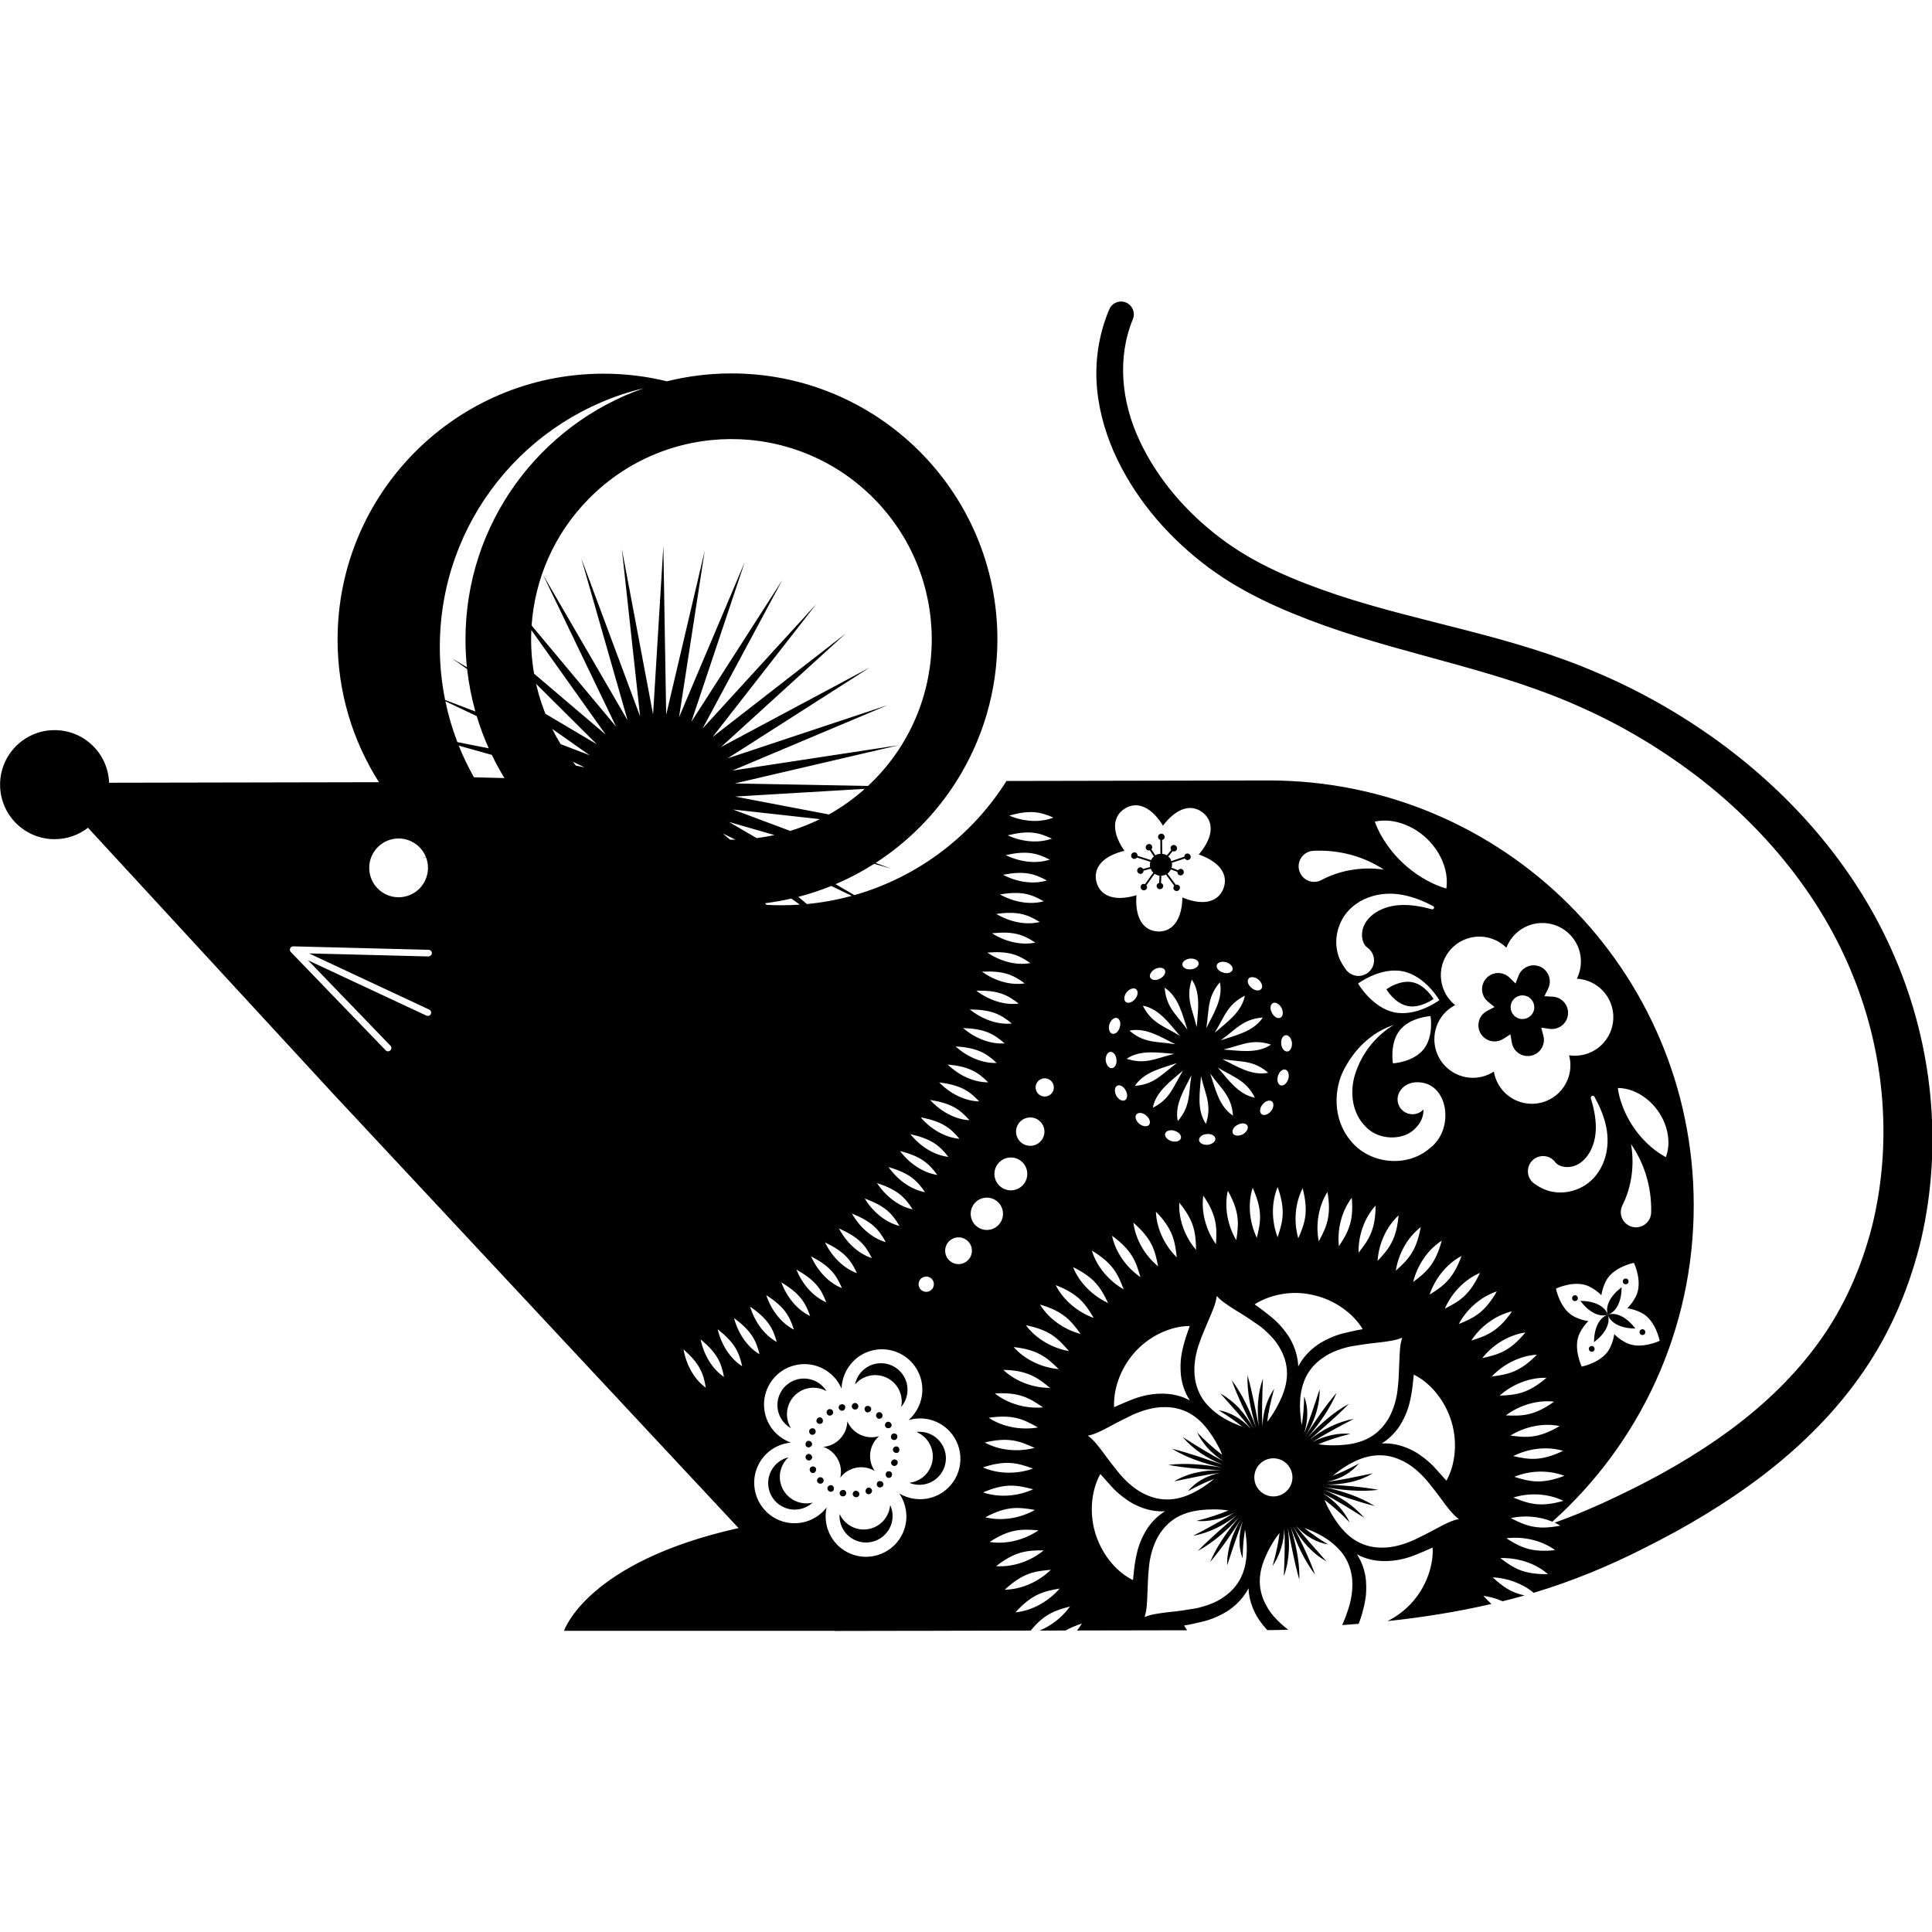 <?xml version="1.0" encoding="UTF-8" standalone="no"?>
<!DOCTYPE svg PUBLIC "-//W3C//DTD SVG 1.1//EN" "http://www.w3.org/Graphics/SVG/1.1/DTD/svg11.dtd">
<svg width="100%" height="100%" viewBox="0 0 300 300" version="1.1" xmlns="http://www.w3.org/2000/svg" xmlns:xlink="http://www.w3.org/1999/xlink" xml:space="preserve" xmlns:serif="http://www.serif.com/" style="fill-rule:evenodd;clip-rule:evenodd;stroke-linejoin:round;stroke-miterlimit:2;">
    <g transform="matrix(2.224,0,0,2.224,-69.93,-64.166)">
        <path d="M123.241,138.76L123.24,138.759L123.235,138.752L123.224,138.738L123.223,138.736L123.222,138.735L123.216,138.727L123.207,138.715L123.205,138.712L123.203,138.71L123.198,138.702L123.19,138.692L123.187,138.688L123.185,138.685L123.179,138.678L123.173,138.668L123.169,138.664L123.167,138.66L123.162,138.653L123.156,138.645L123.152,138.64L123.149,138.636L123.144,138.629L123.139,138.622L123.134,138.616L123.13,138.611L123.126,138.605L123.122,138.598L123.117,138.591L123.112,138.585L123.109,138.581L123.105,138.575L123.099,138.567L123.094,138.56L123.091,138.556L123.088,138.551L123.082,138.542L123.077,138.535L123.074,138.532L123.071,138.528L123.064,138.518L123.059,138.51L123.057,138.507L123.055,138.504L123.047,138.493L123.041,138.484L123.04,138.483L123.038,138.48L123.029,138.467L123.024,138.459L123.023,138.458L123.022,138.457L123.01,138.439L123.006,138.434L123.006,138.433C123,138.425 122.994,138.417 122.989,138.408L122.989,138.408L122.986,138.403L122.973,138.385L122.972,138.383L122.971,138.382L122.966,138.375L122.957,138.361L122.955,138.358L122.954,138.357L122.949,138.349L122.941,138.336L122.939,138.333L122.937,138.331L122.932,138.323L122.925,138.312L122.922,138.308L122.92,138.305L122.915,138.298L122.909,138.288L122.905,138.283L122.903,138.279L122.898,138.272L122.893,138.264L122.889,138.258L122.886,138.253L122.882,138.247L122.877,138.239L122.872,138.232L122.869,138.227L122.866,138.221L122.861,138.215L122.856,138.207L122.852,138.201L122.849,138.196L122.846,138.19L122.84,138.181L122.836,138.174L122.833,138.171L122.83,138.166L122.823,138.155L122.819,138.148L122.817,138.145L122.815,138.141L122.807,138.128L122.802,138.122L122.801,138.12L122.799,138.116L122.79,138.101L122.786,138.095L122.785,138.094L122.784,138.092L122.772,138.072L122.77,138.069L122.769,138.068C122.759,138.051 122.748,138.033 122.737,138.015L122.737,138.015L122.736,138.014L122.723,137.992L122.721,137.989L122.721,137.989L122.718,137.984L122.708,137.967L122.706,137.963L122.705,137.962L122.705,137.962C122.236,137.178 121.867,136.314 121.551,135.455C121.738,136.056 121.898,136.664 122.008,137.284L122.01,137.299C122.05,137.525 122.083,137.752 122.109,137.978L122.113,138.016L122.117,138.055L122.122,138.105L122.124,138.133L122.127,138.16L122.132,138.22L122.137,138.277L122.139,138.305L122.143,138.363L122.147,138.416L122.149,138.451L122.152,138.507L122.154,138.561L122.156,138.599L122.158,138.65L122.16,138.704L122.161,138.744L122.162,138.792L122.162,138.821L122.162,138.848L122.163,138.889L122.163,138.919L122.163,138.925L122.163,138.935L122.163,138.948L122.163,138.954L122.163,138.958L122.163,138.963L122.162,138.987L122.162,138.99L122.162,138.991C122.162,139.002 122.162,139.013 122.162,139.024L122.162,139.026L122.162,139.033L122.162,139.049L122.161,139.057L122.161,139.062L122.161,139.068L122.161,139.077L122.161,139.091L122.161,139.098L122.16,139.101L122.16,139.105L122.16,139.134C122.155,139.116 122.15,139.099 122.145,139.082L122.143,139.076L122.142,139.071C122.137,139.055 122.132,139.038 122.128,139.021L122.127,139.019L122.125,139.013L122.119,138.99L122.113,138.967L122.111,138.961L122.11,138.958C122.106,138.942 122.101,138.925 122.096,138.908L122.095,138.904L122.093,138.897L122.089,138.882L122.079,138.846L122.079,138.846L122.079,138.846C122.075,138.829 122.07,138.812 122.066,138.795L122.064,138.789L122.063,138.784C122.058,138.767 122.054,138.75 122.049,138.734L122.049,138.731L122.047,138.725L122.041,138.702L122.035,138.679L122.034,138.674L122.033,138.671C122.028,138.654 122.024,138.637 122.02,138.621L122.019,138.616L122.017,138.61L122.013,138.594L122.004,138.559L122.004,138.559L122.004,138.558C121.999,138.541 121.995,138.524 121.991,138.507L121.989,138.501L121.988,138.496C121.984,138.479 121.98,138.463 121.975,138.446L121.975,138.444L121.973,138.438L121.968,138.415L121.965,138.403L121.961,138.386L121.953,138.357L121.95,138.343L121.948,138.337C121.943,138.315 121.938,138.293 121.932,138.271L121.932,138.271L121.932,138.27L121.919,138.214L121.917,138.205L121.915,138.199L121.912,138.185L121.905,138.156L121.901,138.139L121.898,138.127L121.895,138.116L121.891,138.099L121.885,138.07L121.881,138.056L121.88,138.05C121.875,138.028 121.87,138.006 121.865,137.984L121.865,137.984C121.671,137.144 121.519,136.313 121.356,135.523C121.475,136.356 121.474,137.202 121.325,137.995L121.325,137.995L121.325,137.996C121.323,138.005 121.321,138.014 121.32,138.024L121.32,138.024L121.318,138.03L121.315,138.048L121.314,138.051L121.314,138.054L121.312,138.061L121.31,138.074L121.309,138.079L121.308,138.083L121.307,138.089L121.305,138.1L121.303,138.107L121.302,138.112L121.301,138.117L121.299,138.125L121.297,138.134L121.296,138.141L121.295,138.145L121.294,138.151L121.291,138.162L121.29,138.169L121.289,138.173L121.288,138.177L121.285,138.191L121.283,138.198L121.283,138.2L121.283,138.202L121.278,138.224L121.277,138.227L121.277,138.227C121.275,138.236 121.273,138.246 121.271,138.255L121.27,138.256L121.269,138.262L121.265,138.279L121.264,138.282L121.264,138.284L121.262,138.292L121.259,138.304L121.258,138.309L121.257,138.313L121.255,138.32L121.253,138.33L121.251,138.336L121.25,138.342L121.248,138.347L121.246,138.355L121.244,138.364L121.242,138.37L121.241,138.375L121.24,138.38L121.237,138.391L121.235,138.399L121.234,138.402L121.233,138.405L121.23,138.42L121.228,138.427L121.227,138.429L121.227,138.431L121.221,138.453L121.22,138.455L121.22,138.456C121.218,138.464 121.215,138.473 121.213,138.482L121.212,138.484L121.21,138.491L121.206,138.506L121.205,138.509L121.205,138.512L121.202,138.519L121.199,138.531L121.198,138.536L121.196,138.54L121.195,138.547L121.192,138.556L121.19,138.563L121.188,138.568L121.187,138.574L121.185,138.581L121.182,138.59L121.18,138.596L121.179,138.6L121.177,138.606L121.174,138.617L121.172,138.624L121.171,138.627L121.17,138.631L121.165,138.645L121.163,138.652L121.163,138.654L121.162,138.655L121.155,138.678L121.154,138.68L121.154,138.68C121.152,138.689 121.149,138.698 121.146,138.706L121.146,138.708L121.143,138.715L121.139,138.729L121.137,138.733L121.137,138.735L121.134,138.743L121.13,138.754L121.129,138.759L121.127,138.763L121.125,138.77L121.122,138.779L121.12,138.785L121.118,138.791L121.116,138.796L121.114,138.803L121.111,138.812L121.109,138.818L121.107,138.822L121.106,138.827L121.102,138.838L121.099,138.846L121.098,138.848L121.097,138.852L121.092,138.866L121.09,138.873L121.089,138.874L121.088,138.876L121.08,138.9L121.089,138.672L121.097,138.455L121.098,138.446L121.099,138.411L121.102,138.334L121.103,138.301L121.106,138.222L121.107,138.191L121.11,138.112L121.111,138.083L121.114,138.002C121.144,137.135 121.158,136.334 121.114,135.575C121.084,136.507 120.824,137.339 120.411,138.009L120.411,138.009L120.41,138.012L120.405,138.02L120.399,138.029L120.397,138.032L120.396,138.034C120.392,138.041 120.388,138.048 120.383,138.055L120.383,138.055L120.383,138.055L120.373,138.071L120.37,138.075L120.369,138.077L120.367,138.081L120.362,138.088L120.357,138.096L120.355,138.099L120.353,138.102C120.349,138.108 120.345,138.115 120.34,138.122L120.34,138.122L120.34,138.122L120.329,138.138L120.327,138.141L120.325,138.144L120.323,138.147L120.318,138.155L120.313,138.162L120.311,138.166L120.309,138.168C120.305,138.174 120.3,138.181 120.296,138.187L120.308,138.144L120.312,138.131L120.32,138.101L120.324,138.086L120.331,138.058L120.335,138.043L120.343,138.014C120.563,137.201 120.707,136.525 120.782,135.881C120.53,136.183 120.255,136.625 119.987,137.137C119.852,137.412 119.719,137.705 119.614,138.02L119.609,138.034L119.605,138.048L119.6,138.062L119.595,138.077L119.591,138.091L119.586,138.106L119.582,138.12L119.577,138.134L119.573,138.148L119.569,138.163L119.564,138.177L119.56,138.192L119.556,138.206L119.552,138.221L119.548,138.236L119.543,138.251L119.54,138.265L119.535,138.28L119.532,138.294L119.528,138.309L119.524,138.324L119.52,138.339L119.516,138.353L119.513,138.369L119.509,138.383L119.505,138.398L119.501,138.419L119.5,138.42L119.494,138.448L119.493,138.45L119.487,138.477L119.487,138.48L119.481,138.507L119.48,138.511L119.479,138.518L119.477,138.526L119.475,138.533L119.474,138.541L119.472,138.549L119.471,138.557L119.469,138.564L119.468,138.572L119.466,138.579L119.465,138.587L119.463,138.595L119.462,138.602L119.461,138.61L119.459,138.618L119.458,138.625L119.456,138.633L119.455,138.641L119.454,138.649L119.452,138.656L119.451,138.664L119.45,138.671L119.449,138.679L119.447,138.687L119.446,138.695L119.445,138.702L119.444,138.711L119.442,138.718L119.441,138.726L119.44,138.734L119.439,138.742L119.438,138.749L119.437,138.757L119.436,138.765L119.434,138.773L119.433,138.78L119.432,138.789L119.431,138.796L119.43,138.804L119.429,138.812L119.428,138.82L119.427,138.828L119.426,138.836L119.425,138.843L119.424,138.852L119.424,138.859L119.423,138.868L119.422,138.875L119.421,138.884L119.42,138.891L119.419,138.9L119.418,138.907L119.418,138.916L119.417,138.923L119.416,138.932L119.415,138.939L119.414,138.949L119.414,138.955L119.413,138.971C119.354,139.667 119.512,140.351 119.884,141.003C120.068,141.337 120.303,141.645 120.576,141.92L120.604,141.948L120.649,141.993L120.671,142.015L120.699,142.042L120.723,142.066L120.746,142.088L120.769,142.11L120.796,142.136L120.822,142.161L120.846,142.183L120.869,142.204L120.895,142.229L120.923,142.254L120.948,142.276L120.972,142.297L120.995,142.318L121.026,142.345L121.052,142.367L121.076,142.388L121.1,142.408L121.124,142.428L121.146,142.446L121.166,142.462L121.189,142.481L121.211,142.498L121.23,142.513C121.284,142.555 121.339,142.596 121.395,142.635C120.963,142.654 120.53,142.665 120.094,142.666C120.039,142.666 119.984,142.666 119.929,142.665C119.895,142.629 119.862,142.593 119.829,142.556L119.829,142.556L119.828,142.554L119.827,142.553L119.82,142.546L119.807,142.531L119.804,142.528L119.802,142.525L119.795,142.517L119.785,142.506L119.781,142.501L119.777,142.496L119.771,142.489L119.763,142.48L119.757,142.473L119.752,142.467L119.748,142.462L119.742,142.455L119.734,142.446L119.728,142.439L119.724,142.434L119.72,142.43L119.71,142.417L119.704,142.41L119.702,142.407L119.699,142.404L119.685,142.387L119.68,142.381L119.679,142.38C119.671,142.37 119.664,142.361 119.656,142.352L119.656,142.351L119.65,142.345L119.636,142.327L119.634,142.325L119.632,142.322L119.626,142.314L119.616,142.302L119.612,142.297L119.609,142.293L119.603,142.285L119.595,142.276L119.59,142.269L119.585,142.263L119.581,142.257L119.575,142.25L119.568,142.24L119.562,142.233L119.559,142.229L119.555,142.224L119.545,142.211L119.539,142.204L119.537,142.201L119.535,142.198L119.522,142.181L119.517,142.174L119.516,142.173C119.509,142.163 119.502,142.154 119.495,142.145L119.494,142.144L119.49,142.139L119.476,142.119L119.474,142.116L119.472,142.114L119.466,142.106L119.456,142.093L119.453,142.088L119.45,142.084L119.445,142.077L119.437,142.066L119.432,142.059L119.428,142.054L119.424,142.048L119.418,142.04L119.412,142.03L119.407,142.024L119.404,142.019L119.4,142.013L119.391,142.001L119.386,141.993L119.384,141.99L119.381,141.987L119.37,141.971L119.365,141.963L119.364,141.962C119.357,141.952 119.351,141.943 119.344,141.933L119.344,141.933L119.342,141.93L119.326,141.907L119.325,141.905L119.323,141.903L119.318,141.895L119.308,141.88L119.306,141.876L119.303,141.872L119.298,141.865L119.291,141.854L119.287,141.847L119.283,141.842L119.279,141.835L119.273,141.827L119.268,141.818L119.263,141.811L119.26,141.806L119.256,141.8L119.249,141.789L119.244,141.781L119.242,141.778L119.239,141.774L119.229,141.758L119.225,141.751L119.224,141.749C119.218,141.739 119.212,141.73 119.206,141.72C118.844,141.083 118.636,140.415 118.616,139.743C118.311,140.34 117.836,140.86 117.237,141.28C117.228,141.285 117.22,141.29 117.212,141.296L117.209,141.297L117.207,141.299C117.199,141.304 117.191,141.309 117.183,141.314L117.181,141.315L117.179,141.317L117.17,141.323L117.155,141.332L117.154,141.333L117.153,141.333C117.145,141.338 117.137,141.343 117.128,141.348L117.126,141.35L117.123,141.352C117.115,141.357 117.107,141.362 117.099,141.367L117.097,141.368L117.095,141.369L117.084,141.375L117.071,141.384L117.069,141.385L117.068,141.385C117.06,141.39 117.051,141.395 117.043,141.4L117.04,141.402L117.038,141.403C117.029,141.408 117.021,141.413 117.013,141.418L117.012,141.419L117.009,141.42L116.997,141.427L116.985,141.434L116.983,141.436L116.982,141.436C116.973,141.441 116.965,141.446 116.956,141.451L116.953,141.453L116.951,141.454C116.942,141.459 116.934,141.464 116.925,141.469L116.924,141.469L116.922,141.471L116.909,141.478L116.898,141.484L116.895,141.486L116.893,141.486C116.885,141.491 116.876,141.496 116.868,141.501L116.865,141.502L116.862,141.504C116.854,141.508 116.845,141.513 116.836,141.518L116.835,141.518L116.834,141.519L116.819,141.527L116.809,141.533L116.806,141.534L116.804,141.535C116.795,141.54 116.787,141.545 116.778,141.549L116.776,141.55L116.772,141.552C116.764,141.557 116.755,141.561 116.746,141.566L116.745,141.566L116.744,141.567L116.728,141.575L116.718,141.58L116.715,141.582L116.713,141.583C116.704,141.587 116.696,141.592 116.687,141.596L116.685,141.597L116.681,141.599L116.672,141.604L116.654,141.613L116.654,141.613L116.654,141.613C116.645,141.617 116.636,141.622 116.627,141.626L116.623,141.628L116.621,141.629C116.612,141.634 116.603,141.638 116.595,141.642L116.593,141.643L116.589,141.645L116.579,141.65L116.563,141.657L116.562,141.658L116.561,141.658C116.552,141.663 116.543,141.667 116.534,141.671L116.531,141.673L116.528,141.674C116.519,141.678 116.51,141.683 116.501,141.687L116.5,141.687L116.496,141.689L116.485,141.694L116.471,141.701L116.468,141.702L116.467,141.702C116.458,141.707 116.449,141.711 116.44,141.715L116.437,141.716L116.434,141.718C116.425,141.722 116.416,141.726 116.407,141.73L116.406,141.73L116.402,141.732L116.39,141.737L116.377,141.743L116.374,141.744L116.373,141.745C116.364,141.749 116.355,141.753 116.345,141.757L116.342,141.758L116.339,141.759C116.33,141.763 116.321,141.767 116.312,141.771L116.311,141.772L116.308,141.773L116.294,141.779L116.282,141.784L116.279,141.785L116.277,141.786C116.268,141.79 116.259,141.794 116.25,141.797L116.247,141.799L116.244,141.8C116.234,141.804 116.225,141.808 116.216,141.811L116.215,141.812L116.213,141.813L116.197,141.819L116.187,141.823L116.183,141.825L116.181,141.825C116.172,141.829 116.163,141.833 116.154,141.836L116.151,141.837L116.148,141.839C116.138,141.842 116.129,141.846 116.119,141.85L116.119,141.85L116.117,141.85L116.1,141.857L116.09,141.861L116.087,141.862L116.084,141.863C116.077,141.866 116.069,141.869 116.061,141.872L116.061,141.872C115.79,141.974 115.514,142.055 115.244,142.11C114.986,142.166 114.558,142.279 114.114,142.345C114.18,142.457 114.253,142.568 114.332,142.677L106.644,142.692C106.767,142.534 106.879,142.37 106.979,142.202C106.557,142.353 106.188,142.495 105.84,142.694L104.027,142.697C104.877,142.351 105.632,141.736 106.152,141.016C105.097,141.294 104.353,141.542 103.408,142.698L96.583,142.712L96.588,142.716L94.351,142.716L89.714,142.725L89.706,142.716L70.823,142.716C70.823,142.716 72.39,137.91 83.008,135.541L54.669,105.181L37.587,86.645C36.945,87.144 36.139,87.441 35.263,87.443C33.161,87.447 31.453,85.746 31.449,83.643C31.445,81.541 33.146,79.833 35.248,79.829C37.309,79.825 38.99,81.458 39.06,83.502L57.903,83.465C56.079,80.598 55.02,77.197 55.013,73.548C54.992,63.292 63.289,54.962 73.545,54.942C75.084,54.939 76.58,55.124 78.011,55.474C79.441,55.118 80.936,54.927 82.476,54.924C92.731,54.904 101.061,63.201 101.082,73.457C101.089,77.106 100.043,80.512 98.23,83.386L119.977,83.343C119.993,83.343 120.009,83.343 120.025,83.343L120.049,83.343C136.4,83.35 149.667,96.588 149.699,112.948C149.716,121.743 145.903,129.651 139.832,135.095C138.91,134.71 137.848,134.639 136.922,134.845C137.634,135.207 138.21,135.471 139.03,135.501L139.079,135.502L139.121,135.503L139.141,135.503L139.183,135.503L139.191,135.503L139.204,135.503L139.212,135.503L139.226,135.503L139.234,135.503L139.251,135.503L139.255,135.503L139.277,135.503L139.282,135.502L139.298,135.502L139.306,135.502L139.32,135.501L139.328,135.501L139.342,135.501L139.35,135.5L139.366,135.5C139.667,135.488 140.001,135.448 140.383,135.373C140.256,135.297 140.124,135.227 139.99,135.164C141.495,134.625 142.974,133.995 144.469,133.27C147.226,131.959 149.866,130.45 152.274,128.673C154.675,126.892 156.83,124.827 158.519,122.444C160.213,120.079 161.408,117.35 162.142,114.498C163.57,108.773 163.073,102.523 160.821,96.988C158.597,91.429 154.606,86.6 149.771,82.93C147.344,81.098 144.709,79.521 141.919,78.276C139.145,77.008 136.194,76.104 133.173,75.264C130.155,74.421 127.069,73.642 124.027,72.568C121.007,71.486 117.96,70.178 115.334,68.1C112.738,66.054 110.556,63.449 109.199,60.377C108.535,58.84 108.085,57.181 108.004,55.471C107.921,53.765 108.223,52.026 108.893,50.451C109.085,49.997 109.608,49.784 110.062,49.975C110.513,50.165 110.725,50.687 110.54,51.139C109.429,53.823 109.739,56.909 110.99,59.577C112.232,62.262 114.256,64.605 116.639,66.408C119.006,68.217 121.863,69.398 124.776,70.379C127.702,71.353 130.751,72.065 133.819,72.86C136.883,73.65 140.001,74.536 142.992,75.836C145.985,77.106 148.827,78.732 151.467,80.65C156.726,84.49 161.18,89.632 163.773,95.765C166.378,101.86 167.089,108.781 165.59,115.332C164.816,118.596 163.504,121.764 161.576,124.57C159.665,127.374 157.25,129.761 154.628,131.783C151.997,133.801 149.166,135.482 146.258,136.932C143.846,138.167 141.202,139.258 138.527,140.061C137.728,139.4 136.669,139.028 135.661,138.98C136.334,139.587 136.871,140.025 137.888,140.247C137.609,140.326 137.33,140.401 137.05,140.474C136.82,140.535 136.589,140.594 136.357,140.651C135.923,140.461 135.465,140.333 135.011,140.272C135.204,140.478 135.384,140.668 135.573,140.84C133.165,141.398 130.739,141.778 128.315,142.038C128.821,141.788 129.306,141.453 129.732,141.044L129.754,141.023L129.757,141.02L129.779,140.998L129.782,140.995L129.804,140.974L129.806,140.971L129.829,140.949L129.831,140.947L129.854,140.924L129.854,140.923L129.878,140.899L129.878,140.898L129.901,140.875L129.902,140.873L129.924,140.85L129.927,140.847L129.948,140.825L129.951,140.822L129.971,140.799L129.975,140.796L129.995,140.773L129.998,140.77L130.018,140.747L130.022,140.744L130.042,140.721L130.045,140.718L130.065,140.694L130.067,140.692L130.088,140.667L130.09,140.666L130.111,140.64L130.133,140.616L130.139,140.608L130.154,140.591L130.162,140.581L130.174,140.566L130.183,140.556L130.195,140.541L130.204,140.53L130.216,140.516L130.225,140.505L130.236,140.491L130.245,140.48L130.257,140.465L130.265,140.454L130.278,140.439L130.285,140.429L130.299,140.411L130.305,140.403L130.325,140.378L130.327,140.375L130.344,140.352L130.351,140.343L130.364,140.326L130.371,140.316L130.383,140.3L130.391,140.289L130.402,140.274L130.41,140.263L130.421,140.248L130.429,140.237L130.44,140.221L130.448,140.21L130.459,140.195L130.466,140.184L130.478,140.167L130.485,140.157L130.498,140.138L130.503,140.131L130.521,140.104L130.524,140.099L130.539,140.078L130.545,140.068L130.556,140.051L130.563,140.04L130.574,140.024L130.581,140.012L130.591,139.997L130.598,139.985L130.608,139.97L130.616,139.958L130.626,139.942L130.633,139.931L130.643,139.915L130.649,139.904L130.66,139.886L130.666,139.876L130.678,139.856L130.683,139.849L130.699,139.822L130.703,139.815L130.715,139.794L130.721,139.784L130.731,139.766L130.737,139.755L130.747,139.739L130.753,139.727L130.762,139.711L130.769,139.699L130.778,139.683L130.784,139.671L130.793,139.655L130.8,139.643L130.809,139.627L130.815,139.615L130.824,139.597L130.83,139.587L130.841,139.565L130.844,139.559L130.859,139.531L130.863,139.523L130.873,139.503L130.879,139.492L130.887,139.475L130.893,139.463L130.901,139.447L130.907,139.435L130.915,139.418L130.921,139.406L130.929,139.39L130.935,139.378L130.943,139.361L130.949,139.349L130.957,139.332L130.962,139.321L130.97,139.302L130.975,139.292L130.986,139.268L130.988,139.264L131.001,139.235L131.005,139.226L131.013,139.207L131.018,139.195L131.026,139.178L131.031,139.166L131.038,139.149L131.043,139.137L131.05,139.12L131.056,139.108L131.062,139.091L131.068,139.079L131.074,139.062L131.079,139.05L131.086,139.033L131.091,139.021L131.098,139.002L131.102,138.992L131.113,138.965L131.113,138.964L131.125,138.935L131.128,138.925L131.135,138.906L131.14,138.894L131.146,138.877L131.151,138.865L131.157,138.848L131.161,138.835L131.167,138.819L131.172,138.806L131.177,138.789L131.182,138.777L131.188,138.76L131.192,138.748L131.198,138.73L131.202,138.719L131.208,138.699L131.211,138.69L131.221,138.661L131.222,138.658L131.23,138.632L131.233,138.621L131.239,138.603L131.243,138.591L131.248,138.573L131.252,138.561L131.257,138.544L131.261,138.532L131.265,138.515L131.269,138.502L131.274,138.486L131.278,138.473L131.282,138.456L131.286,138.444L131.291,138.426L131.294,138.415L131.299,138.395L131.302,138.386L131.309,138.357L131.311,138.351L131.317,138.328L131.319,138.317L131.324,138.298L131.327,138.287L131.331,138.269L131.334,138.257L131.338,138.24L131.341,138.227L131.345,138.211L131.348,138.198L131.352,138.182L131.355,138.169L131.358,138.152L131.361,138.14L131.365,138.122L131.367,138.111L131.372,138.091L131.373,138.082L131.379,138.053L131.381,138.046L131.385,138.024L131.387,138.013L131.391,137.995L131.393,137.983L131.396,137.966L131.398,137.954L131.401,137.937L131.403,137.924L131.406,137.908L131.408,137.895L131.411,137.879L131.413,137.867L131.416,137.85L131.418,137.838L131.421,137.82L131.422,137.809L131.425,137.788L131.427,137.78L131.431,137.752L131.432,137.743L131.435,137.723L131.436,137.712L131.438,137.694L131.44,137.682L131.442,137.666L131.444,137.653L131.445,137.637L131.447,137.624L131.449,137.608L131.45,137.596L131.452,137.58L131.453,137.567L131.455,137.551L131.456,137.539L131.457,137.521L131.458,137.51L131.46,137.489L131.461,137.482L131.463,137.454L131.464,137.444L131.465,137.426L131.466,137.414L131.467,137.398L131.468,137.385L131.469,137.369L131.47,137.357L131.471,137.341L131.471,137.329L131.472,137.313L131.473,137.3L131.473,137.285L131.474,137.272L131.474,137.256L131.475,137.245C131.479,137.129 131.478,137.015 131.473,136.903C131.012,137.111 130.57,137.292 130.302,137.401L130.295,137.404L130.295,137.404C130.287,137.407 130.279,137.411 130.271,137.414L130.271,137.414L130.269,137.415L130.248,137.423L130.243,137.425L130.24,137.426L130.234,137.429L130.224,137.433L130.214,137.437L130.208,137.439L130.205,137.44L130.2,137.442L130.179,137.451L130.177,137.451L130.177,137.451C130.167,137.455 130.158,137.459 130.148,137.462L130.145,137.463L130.14,137.465L130.129,137.47L130.119,137.473L130.114,137.475L130.11,137.477L130.105,137.479L130.085,137.486L130.082,137.487L130.081,137.487C130.072,137.491 130.063,137.494 130.053,137.498L130.05,137.499L130.045,137.501L130.033,137.505L130.024,137.508L130.018,137.51L130.014,137.511L130.008,137.513L129.991,137.52L129.986,137.521L129.985,137.522C129.976,137.525 129.966,137.528 129.957,137.531L129.954,137.532L129.949,137.534L129.936,137.539L129.927,137.541L129.922,137.543L129.918,137.545L129.911,137.547L129.895,137.552L129.89,137.554L129.889,137.554C129.879,137.557 129.869,137.561 129.86,137.564L129.858,137.564L129.852,137.566L129.838,137.571L129.83,137.573L129.825,137.575L129.821,137.576L129.813,137.579L129.798,137.583L129.793,137.585L129.791,137.585C129.782,137.588 129.772,137.591 129.762,137.594L129.761,137.595L129.755,137.597L129.74,137.601L129.733,137.603L129.728,137.605L129.723,137.606L129.715,137.609L129.701,137.613L129.695,137.614L129.693,137.615C129.683,137.618 129.674,137.621 129.664,137.623L129.663,137.624L129.658,137.625L129.641,137.63L129.634,137.632L129.63,137.633L129.625,137.635L129.616,137.637L129.603,137.641L129.597,137.642L129.595,137.643C129.585,137.646 129.575,137.648 129.565,137.651L129.564,137.651L129.56,137.652L129.541,137.657L129.535,137.659L129.531,137.66L129.526,137.661L129.516,137.664L129.504,137.667L129.498,137.668L129.495,137.669C129.486,137.672 129.476,137.674 129.466,137.677L129.465,137.677L129.463,137.677L129.441,137.683L129.436,137.684L129.432,137.685L129.427,137.686L129.416,137.689L129.405,137.691L129.399,137.693L129.396,137.694L129.391,137.695L129.366,137.7L129.366,137.701L129.366,137.701C129.356,137.703 129.346,137.705 129.336,137.707L129.333,137.708L129.327,137.709L129.316,137.712L129.305,137.714L129.3,137.716L129.296,137.716L129.29,137.718L129.269,137.722L129.266,137.723L129.266,137.723C129.256,137.725 129.246,137.727 129.236,137.729L129.233,137.73L129.227,137.731L129.215,137.734L129.205,137.735L129.2,137.737L129.195,137.737L129.189,137.739L129.17,137.742L129.166,137.743L129.165,137.743C129.155,137.745 129.145,137.747 129.135,137.749L129.133,137.75L129.127,137.751L129.114,137.753L129.105,137.755L129.099,137.756L129.095,137.757L129.088,137.758L129.071,137.761L129.066,137.762L129.064,137.762C129.054,137.764 129.044,137.766 129.034,137.767L129.032,137.768L129.026,137.769L129.012,137.771L129.004,137.772L128.999,137.773L128.994,137.774L128.987,137.775L128.971,137.778L128.965,137.779L128.963,137.779C128.953,137.781 128.943,137.782 128.933,137.784L128.932,137.784L128.926,137.785L128.91,137.787L128.903,137.788L128.898,137.789L128.893,137.79L128.885,137.791L128.87,137.793L128.864,137.794L128.862,137.794C128.852,137.795 128.842,137.797 128.832,137.798L128.831,137.798L128.826,137.799L128.809,137.801L128.802,137.802L128.797,137.803L128.792,137.803L128.783,137.804L128.769,137.806L128.763,137.807L128.761,137.807C128.751,137.808 128.741,137.81 128.731,137.811L128.73,137.811L128.725,137.811L128.707,137.813L128.7,137.814L128.696,137.815L128.691,137.815L128.681,137.816L128.668,137.818L128.663,137.818L128.66,137.818C128.65,137.819 128.639,137.82 128.629,137.821L128.629,137.821L128.626,137.822L128.605,137.824L128.599,137.824L128.595,137.825L128.589,137.825L128.579,137.826L128.567,137.827L128.561,137.828L128.558,137.828C128.548,137.829 128.538,137.829 128.528,137.83L128.528,137.83L128.526,137.83L128.503,137.832L128.498,137.832L128.494,137.833L128.488,137.833L128.477,137.834L128.466,137.835L128.461,137.835L128.457,137.835L128.452,137.836L128.429,137.837L128.427,137.837L128.427,137.837C128.416,137.838 128.406,137.838 128.396,137.839L128.393,137.839L128.387,137.839L128.375,137.84L128.365,137.84L128.36,137.841L128.356,137.841L128.35,137.841L128.33,137.842L128.326,137.842L128.325,137.842C128.315,137.842 128.305,137.843 128.295,137.843L128.292,137.843L128.286,137.843L128.274,137.844L128.264,137.844L128.259,137.844L128.255,137.844L128.248,137.844L128.23,137.845L128.225,137.845L128.224,137.845C128.214,137.845 128.204,137.845 128.194,137.845L128.192,137.845L128.186,137.845L128.172,137.845L128.164,137.846L128.158,137.846L128.154,137.846L128.147,137.846L128.13,137.846L128.125,137.846L128.123,137.846C128.113,137.846 128.103,137.846 128.093,137.845L128.091,137.845L128.086,137.845L128.071,137.845L128.063,137.845L128.058,137.845L128.053,137.845L128.045,137.845L128.031,137.845L128.025,137.844L128.023,137.844C128.013,137.844 128.003,137.844 127.993,137.844L127.991,137.844L127.986,137.843L127.97,137.843L127.963,137.843L127.958,137.843L127.953,137.842L127.944,137.842L127.931,137.841L127.925,137.841L127.921,137.841L127.919,137.841L127.917,137.841L127.908,137.84L127.896,137.84L127.894,137.84L127.893,137.84C127.886,137.839 127.878,137.839 127.871,137.839L127.869,137.838L127.866,137.838L127.858,137.838L127.846,137.837L127.844,137.837L127.843,137.837C127.836,137.837 127.828,137.836 127.821,137.836L127.819,137.835L127.816,137.835L127.809,137.835L127.795,137.834L127.794,137.834L127.793,137.834C127.786,137.833 127.778,137.833 127.771,137.832L127.769,137.832L127.766,137.832L127.759,137.831L127.744,137.83L127.744,137.83L127.743,137.83C127.736,137.829 127.728,137.829 127.721,137.828L127.719,137.828L127.716,137.828L127.71,137.827L127.694,137.826L127.694,137.826L127.694,137.826C127.686,137.825 127.679,137.824 127.671,137.823L127.669,137.823L127.666,137.823C127.651,137.821 127.636,137.82 127.621,137.818L127.619,137.818L127.617,137.818C127.602,137.816 127.587,137.814 127.572,137.812L127.57,137.812L127.567,137.812C127.56,137.811 127.552,137.81 127.545,137.809L127.545,137.809L127.545,137.809L127.529,137.807L127.523,137.806L127.52,137.806L127.518,137.806C127.511,137.805 127.503,137.804 127.496,137.803L127.495,137.803L127.495,137.802L127.48,137.8L127.473,137.799L127.471,137.799L127.469,137.799C127.461,137.798 127.454,137.797 127.447,137.795L127.446,137.795L127.445,137.795L127.432,137.793L127.424,137.792L127.422,137.792L127.42,137.791C127.413,137.79 127.405,137.789 127.398,137.788L127.397,137.788L127.396,137.787L127.383,137.785L127.375,137.784L127.373,137.784L127.371,137.783C127.364,137.782 127.356,137.781 127.349,137.78L127.348,137.779L127.347,137.779L127.335,137.777L127.326,137.775L127.324,137.775L127.322,137.775C127.315,137.773 127.308,137.772 127.3,137.771L127.3,137.771L127.298,137.77L127.287,137.768L127.278,137.766L127.275,137.766L127.274,137.766C127.267,137.764 127.259,137.763 127.252,137.761L127.251,137.761L127.249,137.761L127.239,137.759L127.229,137.757L127.227,137.756L127.226,137.756C127.218,137.754 127.211,137.753 127.204,137.751L127.203,137.751L127.201,137.751L127.191,137.749L127.181,137.746L127.179,137.746L127.178,137.746C127.17,137.744 127.163,137.743 127.156,137.741L127.154,137.741L127.152,137.74L127.143,137.738L127.132,137.736L127.13,137.735L127.13,137.735C127.122,137.733 127.115,137.731 127.108,137.73L127.107,137.729L127.107,137.729C126.782,137.652 126.471,137.534 126.184,137.37C126.268,137.5 126.345,137.638 126.415,137.781L126.431,137.814L126.452,137.858L126.472,137.902L126.489,137.941L126.508,137.986L126.528,138.032L126.541,138.067L126.555,138.103L126.564,138.125L126.576,138.159L126.593,138.205L126.609,138.251L126.623,138.292L126.639,138.34L126.654,138.388L126.664,138.423L126.678,138.471L126.691,138.519L126.704,138.566L126.714,138.609L126.726,138.658L126.737,138.707L126.745,138.743L126.753,138.782L126.757,138.806L126.764,138.841L126.773,138.89L126.781,138.939L126.787,138.982L126.794,139.032L126.799,139.07L126.804,139.108L126.806,139.132L126.81,139.168L126.814,139.217L126.818,139.267L126.821,139.31C126.821,139.318 126.822,139.325 126.822,139.333C126.844,139.686 126.839,140.064 126.788,140.424C126.735,140.78 126.652,141.137 126.552,141.483C126.55,141.489 126.549,141.494 126.548,141.5L126.547,141.502L126.546,141.504L126.545,141.509L126.543,141.518L126.542,141.52L126.542,141.521C126.54,141.527 126.539,141.533 126.537,141.538L126.537,141.54L126.536,141.542L126.534,141.55L126.532,141.556L126.531,141.559L126.531,141.561L126.53,141.564L126.529,141.568L126.526,141.579L126.523,141.589L126.521,141.593L126.521,141.595C126.518,141.604 126.516,141.612 126.513,141.621L126.513,141.622L126.512,141.625L126.507,141.64L126.505,141.648L126.504,141.651L126.503,141.655L126.501,141.661L126.495,141.68L126.494,141.682L126.494,141.682C126.491,141.691 126.488,141.701 126.485,141.71L126.484,141.713L126.483,141.717L126.48,141.727L126.476,141.74L126.474,141.745L126.474,141.746C126.471,141.756 126.468,141.765 126.464,141.775L126.464,141.777L126.462,141.781L126.458,141.795L126.454,141.805L126.453,141.81L126.452,141.813L126.45,141.818L126.448,141.826L126.442,141.843L126.437,141.858L126.434,141.865L126.432,141.87C126.428,141.884 126.423,141.899 126.418,141.913L126.418,141.914L126.416,141.92L126.406,141.947L126.403,141.957L126.401,141.964L126.398,141.972L126.394,141.983L126.394,141.983C126.367,142.061 126.338,142.142 126.308,142.227C125.924,142.259 125.54,142.288 125.156,142.314C125.171,142.279 125.185,142.245 125.2,142.21L125.211,142.184L125.223,142.155L125.234,142.13L125.246,142.101L125.256,142.076L125.269,142.046L125.28,142.019L125.283,142.012L125.301,141.968L125.306,141.955L125.311,141.943L125.317,141.927L125.321,141.917L125.332,141.891L125.334,141.886L125.342,141.865L125.346,141.855L125.352,141.838L125.357,141.828L125.363,141.812L125.367,141.801L125.373,141.786L125.377,141.775L125.383,141.76L125.387,141.749L125.393,141.734L125.397,141.723L125.403,141.707L125.406,141.698L125.413,141.678L125.416,141.672L125.425,141.647L125.427,141.64L125.434,141.621L125.438,141.612L125.443,141.596L125.447,141.586L125.452,141.571L125.456,141.56L125.461,141.546L125.464,141.535L125.469,141.52L125.473,141.51L125.478,141.495L125.481,141.485L125.487,141.468L125.489,141.46L125.497,141.435C125.775,140.702 125.912,139.88 125.854,139.148L125.853,139.128L125.852,139.122L125.851,139.107L125.85,139.1L125.848,139.086L125.848,139.08L125.845,139.06L125.845,139.057L125.843,139.04L125.842,139.033L125.841,139.019L125.84,139.012L125.838,138.997L125.837,138.992L125.835,138.972L125.834,138.968L125.832,138.952L125.831,138.946L125.829,138.932L125.828,138.925L125.826,138.91L125.825,138.905L125.822,138.886L125.821,138.881L125.819,138.866L125.818,138.859L125.816,138.845L125.814,138.839L125.812,138.823L125.811,138.819L125.808,138.8L125.807,138.794L125.804,138.78L125.803,138.773L125.8,138.76L125.799,138.754L125.796,138.736L125.795,138.734L125.791,138.715L125.79,138.709L125.787,138.695L125.786,138.689L125.783,138.675L125.782,138.669L125.778,138.65L125.778,138.649L125.773,138.631L125.772,138.625L125.769,138.611L125.768,138.605L125.764,138.591L125.763,138.586L125.758,138.567L125.758,138.564L125.754,138.548L125.752,138.542L125.749,138.528L125.747,138.522L125.744,138.508L125.742,138.503L125.737,138.484L125.736,138.48L125.732,138.465L125.731,138.459L125.727,138.446L125.725,138.44L125.721,138.425L125.72,138.421L125.715,138.403L125.713,138.398L125.709,138.384L125.707,138.378L125.703,138.365L125.702,138.359L125.697,138.343L125.696,138.341L125.69,138.322L125.688,138.318L125.684,138.304L125.682,138.298L125.678,138.285L125.676,138.279L125.67,138.261L125.664,138.243L125.662,138.238L125.657,138.225L125.655,138.219L125.651,138.205L125.649,138.201L125.642,138.182L125.642,138.182L125.636,138.164L125.634,138.159L125.629,138.146L125.627,138.141L125.622,138.127L125.62,138.123L125.613,138.105L125.612,138.103L125.606,138.087L125.604,138.082L125.599,138.069L125.597,138.064L125.591,138.049L125.589,138.046L125.582,138.028L125.581,138.025L125.575,138.01L125.572,138.005L125.567,137.992L125.565,137.988L125.558,137.972L125.557,137.97L125.549,137.952L125.548,137.949L125.541,137.935L125.539,137.93L125.533,137.917L125.531,137.913L125.523,137.895L125.515,137.878L125.513,137.874L125.507,137.86L125.504,137.856L125.498,137.842C125.385,137.611 125.247,137.397 125.086,137.2C124.259,136.224 123.24,135.807 122.516,135.537C122.958,135.892 123.515,136.286 124.174,136.686C123.389,136.556 122.575,136.117 121.923,135.376C122.508,136.156 123.251,136.948 124.06,137.87C123.573,137.59 123.141,137.254 122.753,136.838C122.361,136.414 122.026,135.934 121.737,135.414C122.147,136.213 122.572,137.062 122.94,137.955L122.962,138.007L122.984,138.062L123.006,138.117L123.028,138.172L123.05,138.227L123.072,138.282L123.093,138.337L123.115,138.393L123.136,138.448L123.163,138.522L123.183,138.574L123.202,138.626L123.221,138.679L123.24,138.729C123.246,138.747 123.253,138.765 123.259,138.784L123.242,138.761L123.241,138.76ZM117.125,138.119L117.124,138.116L117.124,138.112L117.124,138.103L117.124,138.103C117.112,137.582 117.207,137.022 117.367,136.498C117.527,135.965 117.784,135.425 118.096,134.91C117.453,135.901 116.755,136.95 115.931,137.915C116.419,136.762 117.158,135.74 117.961,134.779C117.526,135.248 117.081,135.687 116.596,136.091L116.585,136.1C116.117,136.49 115.618,136.842 115.078,137.137C115.963,136.222 116.932,135.417 117.816,134.631C117.346,134.998 116.844,135.321 116.337,135.559C115.828,135.8 115.273,135.992 114.744,136.08C115.801,135.533 116.814,134.99 117.642,134.454C116.756,134.922 115.793,135.12 114.972,135.04C115.837,134.827 116.588,134.575 117.209,134.314C116.813,134.247 116.304,134.219 115.715,134.25C115.14,134.28 114.471,134.374 113.844,134.671C113.224,134.964 112.704,135.448 112.315,136.102C111.953,136.736 111.72,137.541 111.659,138.321C111.59,138.839 111.592,139.46 111.557,140.099C111.53,140.726 111.516,141.328 111.353,141.752L111.401,141.735L111.406,141.733C111.81,141.564 112.413,141.486 113.024,141.412C113.628,141.355 114.263,141.263 114.752,141.177C115.014,141.14 115.285,141.071 115.547,140.988L115.549,140.987L115.579,140.978L115.586,140.975L115.617,140.965L115.623,140.963L115.651,140.954L115.656,140.952L115.687,140.942L115.694,140.94L115.725,140.929L115.726,140.929L115.756,140.918L115.763,140.916L115.793,140.905L115.799,140.903L115.826,140.893L115.831,140.891L115.861,140.88L115.868,140.878L115.899,140.867C116.264,140.732 116.606,140.56 116.916,140.336C117.532,139.902 117.967,139.357 118.213,138.702L118.222,138.676L118.225,138.669L118.232,138.65L118.235,138.642L118.242,138.622L118.244,138.617L118.252,138.591L118.255,138.585L118.261,138.566L118.264,138.558L118.27,138.539L118.272,138.532L118.28,138.507L118.282,138.503L118.288,138.482L118.291,138.474L118.296,138.456L118.299,138.448L118.305,138.426L118.306,138.423L118.314,138.398L118.316,138.391L118.321,138.372L118.323,138.364L118.328,138.345L118.33,138.339L118.337,138.314L118.338,138.309L118.343,138.289L118.345,138.281L118.35,138.263L118.352,138.256L118.358,138.231L118.358,138.23L118.364,138.206L118.366,138.199L118.37,138.181L118.372,138.173L118.376,138.153L118.377,138.148L118.383,138.124L118.384,138.117L118.388,138.099L118.39,138.091L118.393,138.073L118.395,138.066L118.4,138.042L118.4,138.037C118.47,137.679 118.491,137.334 118.495,137.004C118.496,136.743 118.481,136.499 118.455,136.279C118.433,136.05 118.409,135.827 118.369,135.643C118.326,135.921 118.287,136.232 118.255,136.574C118.227,136.909 118.212,137.259 118.202,137.65C117.91,136.928 117.908,135.967 118.214,135.059C117.851,135.916 117.508,136.986 117.139,138.099L117.139,138.099L117.125,138.141L117.125,138.122L117.125,138.119ZM105.428,139.764C104.287,139.961 103.498,140.155 102.343,141.425C103.523,141.312 104.665,140.645 105.428,139.764ZM104.812,138.456C103.663,138.552 102.861,138.676 101.594,139.844C102.795,139.827 103.986,139.263 104.812,138.456ZM112.784,134.367C112.09,134.409 111.422,134.254 110.762,133.942C110.424,133.788 110.137,133.588 109.843,133.365C109.553,133.141 109.269,132.892 109.04,132.629C108.857,132.425 108.573,132.107 108.269,131.768C107.621,132.919 107.456,134.626 107.998,136.139C108.473,137.504 109.454,138.639 110.548,139.174C110.605,138.668 110.64,138.216 110.698,137.919C110.755,137.566 110.832,137.209 110.935,136.866C111.046,136.519 111.199,136.177 111.37,135.867C111.702,135.249 112.219,134.718 112.784,134.367ZM136.559,137.638L136.548,137.637L136.532,137.637L136.522,137.637L136.504,137.636L136.497,137.636L136.472,137.636L136.464,137.636L136.446,137.635L136.437,137.635L136.42,137.635L136.411,137.635L136.394,137.635L136.385,137.635L136.367,137.635L136.36,137.635L136.334,137.635L136.33,137.635L136.309,137.636L136.3,137.636L136.283,137.636L136.274,137.636L136.258,137.637L136.248,137.637L136.231,137.638L136.223,137.638L136.198,137.639L136.254,137.681L136.299,137.715L136.341,137.746L136.37,137.768C137.217,138.394 137.917,138.783 139.517,138.757C138.713,138.05 137.611,137.674 136.559,137.638ZM104.311,137.099C103.161,137.095 102.346,137.15 100.99,138.202C102.201,138.285 103.442,137.824 104.311,137.099ZM95.23,127.923C95.111,127.942 94.993,127.968 94.877,128.002C94.976,127.917 95.065,127.824 95.149,127.726C95.924,126.834 96.084,125.515 95.448,124.442C94.654,123.1 92.922,122.657 91.582,123.451C91.391,123.564 91.222,123.699 91.069,123.846C90.527,124.367 90.221,125.075 90.201,125.806C89.678,124.579 88.34,123.859 86.991,124.162C85.47,124.503 84.514,126.013 84.854,127.533C85.075,128.516 85.784,129.26 86.667,129.574C85.338,129.692 84.24,130.742 84.112,132.119C84.105,132.188 84.104,132.256 84.103,132.324C84.07,133.79 85.175,135.053 86.658,135.193L86.703,135.194C87.688,135.27 88.596,134.831 89.158,134.1C89.002,134.782 89.111,135.482 89.431,136.073C89.722,136.609 90.185,137.056 90.789,137.316C92.22,137.934 93.881,137.275 94.499,135.845C94.807,135.131 94.793,134.362 94.529,133.693C94.451,133.495 94.353,133.305 94.232,133.129C94.394,133.225 94.563,133.303 94.737,133.363C95.791,133.737 97.011,133.463 97.795,132.571C98.826,131.402 98.712,129.618 97.543,128.588C96.884,128.009 96.033,127.794 95.23,127.923ZM137.865,136.256L137.86,136.256L137.842,136.253L137.832,136.252L137.816,136.25L137.804,136.249L137.789,136.247L137.777,136.246L137.762,136.244L137.749,136.243L137.735,136.242L137.721,136.24L137.707,136.239L137.694,136.238L137.68,136.237L137.666,136.235L137.652,136.234L137.639,136.233L137.625,136.232L137.611,136.231L137.597,136.23L137.583,136.229L137.57,136.228L137.556,136.227L137.542,136.226L137.528,136.226L137.514,136.225L137.501,136.224L137.487,136.223L137.473,136.223L137.459,136.222L137.445,136.222L137.432,136.221L137.418,136.221L137.404,136.22L137.39,136.22L137.377,136.219L137.363,136.219L137.349,136.219L137.335,136.218L137.322,136.218L137.308,136.218L137.294,136.218L137.28,136.218L137.267,136.218L137.253,136.217L137.24,136.217L137.226,136.217L137.212,136.218L137.198,136.218L137.185,136.218L137.171,136.218L137.158,136.218L137.144,136.218L137.13,136.219L137.116,136.219L137.103,136.219L137.089,136.22L137.076,136.22L137.062,136.221L137.049,136.221L137.034,136.222L137.021,136.222L137.007,136.223L136.994,136.224L136.98,136.224L136.967,136.225L136.953,136.226L136.94,136.227L136.926,136.228L136.913,136.228L136.899,136.229L136.886,136.23L136.872,136.231L136.859,136.232L136.845,136.233L136.832,136.234L136.818,136.236L136.805,136.237L136.791,136.238L136.779,136.239L136.764,136.241L136.752,136.242L136.737,136.244L136.725,136.245L136.71,136.246L136.698,136.248L136.682,136.25L136.672,136.251L136.654,136.253L136.645,136.254L136.619,136.257C136.619,136.257 136.68,136.296 136.68,136.296L136.716,136.318L136.757,136.343L136.809,136.375L136.852,136.401L136.892,136.425L136.932,136.449L136.964,136.468L136.997,136.488L137.031,136.507L137.063,136.526L137.097,136.545L137.129,136.564L137.164,136.583L137.195,136.6L137.23,136.619L137.269,136.64L137.311,136.662L137.355,136.685L137.376,136.695L137.421,136.718L137.441,136.728L137.488,136.75L137.508,136.759L137.554,136.781L137.574,136.79L137.613,136.807L137.642,136.819L137.681,136.836L137.689,136.839C138.29,137.086 138.967,137.194 140.022,137.083C139.527,136.72 138.945,136.473 138.342,136.339L138.326,136.335L138.315,136.333L138.298,136.329L138.287,136.327L138.271,136.323L138.26,136.321L138.244,136.318L138.232,136.316L138.216,136.312L138.205,136.31L138.189,136.307L138.178,136.305L138.162,136.302L138.15,136.3L138.134,136.297L138.123,136.295L138.107,136.292L138.096,136.29L138.079,136.287L138.068,136.286L138.052,136.283L138.041,136.281L138.024,136.279L138.014,136.277L137.997,136.274L137.987,136.273L137.969,136.27L137.96,136.269L137.942,136.266L137.935,136.265C137.912,136.262 137.888,136.259 137.865,136.256ZM133.258,134.879C132.893,134.612 132.523,134.13 132.166,133.642C131.811,133.15 131.406,132.643 131.101,132.264C130.58,131.656 129.977,131.121 129.286,130.809C128.622,130.488 127.9,130.389 127.22,130.503C126.586,130.607 126.069,130.846 125.618,131.103C125.152,131.364 124.807,131.637 124.493,131.891C125.04,131.686 125.635,131.407 126.322,131.034C126.062,131.341 125.758,131.614 125.361,131.836C124.993,132.056 124.536,132.221 124.061,132.318C124.531,132.259 125.051,132.172 125.593,132.067C126.142,131.955 126.703,131.84 127.281,131.722C126.818,132.004 126.3,132.207 125.735,132.333C125.177,132.46 124.614,132.51 123.999,132.498C125.187,132.559 126.432,132.64 127.687,132.872C126.436,133.024 125.177,132.896 123.943,132.683C124.562,132.824 125.177,132.993 125.776,133.212L125.789,133.216C126.357,133.426 126.908,133.682 127.428,134C126.192,133.693 125.012,133.259 123.895,132.887C124.441,133.109 124.963,133.38 125.445,133.707C125.905,134.025 126.325,134.398 126.694,134.823C125.664,134.172 124.712,133.578 123.83,133.13C124.256,133.4 124.617,133.706 124.945,134.055C125.242,134.39 125.499,134.766 125.679,135.144C125.047,134.495 124.459,133.976 123.928,133.574C123.994,133.76 124.079,133.959 124.208,134.188C124.322,134.407 124.453,134.641 124.619,134.889C124.952,135.384 125.337,135.896 125.915,136.298C126.479,136.69 127.178,136.913 127.914,136.906C128.672,136.92 129.446,136.695 130.179,136.369C130.624,136.154 131.217,135.86 131.76,135.562C132.304,135.268 132.854,134.986 133.301,134.915L133.263,134.882L133.258,134.879ZM103.947,135.7C102.774,135.602 101.955,135.587 100.541,136.511C101.736,136.7 103.012,136.348 103.947,135.7ZM93.755,134.87C93.659,135.888 92.756,136.637 91.737,136.541C90.73,136.447 89.989,135.562 90.064,134.558C90.332,135.141 90.891,135.569 91.575,135.633C92.593,135.729 93.497,134.98 93.592,133.961C93.594,133.949 93.593,133.938 93.594,133.926C93.725,134.212 93.787,134.534 93.755,134.87ZM103.702,134.275C102.543,134.075 101.73,133.99 100.239,134.789C101.407,135.081 102.708,134.842 103.702,134.275ZM88.149,133.772C88.161,133.77 88.171,133.766 88.183,133.763C87.952,133.977 87.664,134.134 87.335,134.208C86.337,134.432 85.346,133.804 85.122,132.805C84.901,131.819 85.513,130.841 86.491,130.602C86.02,131.036 85.785,131.7 85.935,132.37C86.159,133.368 87.15,133.996 88.149,133.772ZM137.106,133.41C138.201,133.852 138.979,134.105 140.599,133.64C139.514,133.108 138.192,133.066 137.106,133.41ZM114.912,130.785C114.344,130.576 113.794,130.32 113.273,130.002C114.51,130.309 115.69,130.743 116.807,131.115C116.26,130.893 115.739,130.622 115.257,130.295C114.797,129.977 114.377,129.604 114.008,129.179C115.038,129.83 115.99,130.424 116.871,130.872C116.445,130.603 116.084,130.296 115.756,129.947C115.46,129.612 115.202,129.236 115.023,128.858C115.655,129.508 116.243,130.026 116.774,130.428C116.708,130.242 116.623,130.043 116.493,129.814C116.38,129.595 116.249,129.362 116.083,129.113C115.75,128.618 115.365,128.106 114.786,127.704C114.222,127.312 113.524,127.089 112.788,127.096C112.03,127.083 111.256,127.307 110.523,127.633C110.078,127.848 109.484,128.142 108.941,128.44C108.398,128.735 107.847,129.016 107.401,129.087L107.439,129.12L107.443,129.123C107.809,129.39 108.178,129.873 108.536,130.36C108.891,130.852 109.296,131.359 109.601,131.738C110.121,132.346 110.724,132.881 111.415,133.193C112.08,133.514 112.801,133.612 113.482,133.5C114.116,133.396 114.633,133.156 115.084,132.899C115.549,132.637 115.895,132.365 116.209,132.111C115.662,132.316 115.067,132.595 114.38,132.967C114.64,132.661 114.944,132.388 115.341,132.166C115.709,131.946 116.166,131.781 116.641,131.683C116.171,131.743 115.651,131.83 115.108,131.935C114.56,132.047 113.998,132.162 113.421,132.28C113.884,131.999 114.401,131.795 114.967,131.669C115.525,131.542 116.088,131.492 116.703,131.504C115.515,131.443 114.269,131.362 113.014,131.13C114.265,130.978 115.524,131.105 116.759,131.32C116.14,131.179 115.525,131.01 114.926,130.79L114.912,130.785ZM90.982,133.166C90.983,133.04 91.076,132.934 91.192,132.931C91.309,132.934 91.418,133.013 91.439,133.134C91.462,133.261 91.37,133.388 91.231,133.386C91.093,133.391 90.982,133.293 90.982,133.166ZM121.65,132.291C121.489,133.008 120.778,133.46 120.061,133.3C119.344,133.14 118.892,132.429 119.052,131.711C119.212,130.994 119.924,130.542 120.641,130.702C121.358,130.862 121.81,131.574 121.65,132.291ZM90.077,133.044C90.115,132.921 90.23,132.87 90.347,132.878C90.462,132.895 90.542,133.012 90.526,133.136C90.51,133.262 90.387,133.346 90.25,133.324C90.112,133.311 90.04,133.162 90.077,133.044ZM103.577,132.834C102.446,132.535 101.645,132.382 100.082,133.051C101.215,133.441 102.532,133.315 103.577,132.834ZM91.887,133.028C91.851,132.912 91.911,132.788 92.013,132.732C92.118,132.682 92.25,132.734 92.307,132.847C92.365,132.959 92.31,133.097 92.185,133.155C92.062,133.219 91.925,133.153 91.887,133.028ZM89.249,132.655C89.32,132.551 89.459,132.514 89.558,132.574C89.658,132.633 89.694,132.779 89.645,132.888C89.59,133.009 89.453,133.042 89.335,132.973C89.216,132.902 89.178,132.759 89.249,132.655ZM93.03,132.654C92.919,132.737 92.772,132.718 92.701,132.613C92.63,132.509 92.648,132.369 92.742,132.301C92.84,132.237 92.978,132.244 93.062,132.331C93.153,132.425 93.146,132.577 93.03,132.654ZM97.334,131.404C96.933,132.333 95.864,132.764 94.932,132.383C95.568,132.308 96.148,131.909 96.42,131.279C96.826,130.339 96.394,129.249 95.454,128.843C95.443,128.838 95.432,128.834 95.421,128.83C95.733,128.794 96.059,128.835 96.368,128.969C97.308,129.375 97.741,130.465 97.334,131.404ZM88.89,132.371C88.807,132.465 88.656,132.466 88.554,132.374C88.452,132.281 88.48,132.115 88.574,132.041C88.677,131.958 88.798,131.984 88.886,132.06C88.972,132.137 88.974,132.277 88.89,132.371ZM137.173,131.963C138.272,132.309 139.067,132.496 140.672,131.895C139.54,131.457 138.218,131.528 137.173,131.963ZM127.918,129.635C128.612,129.593 129.28,129.748 129.94,130.061C130.277,130.214 130.565,130.414 130.859,130.637C131.149,130.861 131.433,131.111 131.661,131.373C131.845,131.577 132.129,131.895 132.433,132.234C133.08,131.083 133.246,129.376 132.704,127.863C132.229,126.498 131.248,125.363 130.154,124.828C130.097,125.334 130.062,125.786 130.004,126.083C129.947,126.437 129.87,126.793 129.766,127.136C129.656,127.483 129.502,127.825 129.331,128.135C129,128.753 128.482,129.284 127.918,129.635ZM93.691,131.928C93.626,132.051 93.471,132.071 93.37,131.991C93.274,131.913 93.258,131.78 93.311,131.675C93.369,131.576 93.508,131.545 93.618,131.605C93.729,131.665 93.762,131.81 93.691,131.928ZM92.823,129.125C92.763,129.178 92.705,129.233 92.651,129.294C92.081,129.942 92.049,130.877 92.518,131.556C92.513,131.554 92.509,131.551 92.504,131.548L92.5,131.546C92.438,131.509 92.372,131.475 92.304,131.445C92.046,131.334 91.776,131.286 91.512,131.295L91.507,131.295C91.464,131.297 91.421,131.3 91.378,131.305L91.375,131.305L91.371,131.306L91.357,131.307L91.348,131.308C91.307,131.313 91.265,131.32 91.224,131.328L91.208,131.331L91.193,131.334L91.19,131.335L91.186,131.336C91.153,131.343 91.12,131.351 91.087,131.36C91.077,131.363 91.067,131.366 91.057,131.369L91.044,131.373L91.033,131.376C91.017,131.381 91.001,131.386 90.984,131.392C90.953,131.402 90.922,131.414 90.891,131.426C90.835,131.449 90.779,131.474 90.725,131.503L90.715,131.507L90.71,131.51L90.699,131.516L90.692,131.52C90.682,131.526 90.671,131.531 90.661,131.537C90.64,131.549 90.619,131.562 90.598,131.575L90.585,131.583L90.578,131.588C90.565,131.596 90.553,131.604 90.541,131.612C90.534,131.617 90.527,131.622 90.519,131.627L90.507,131.635L90.498,131.642C90.485,131.651 90.472,131.661 90.459,131.671L90.447,131.68L90.442,131.684L90.432,131.692L90.417,131.704C90.4,131.717 90.384,131.731 90.368,131.745L90.359,131.752L90.353,131.758L90.345,131.765L90.344,131.765L90.331,131.778L90.321,131.787C90.307,131.799 90.294,131.812 90.281,131.825L90.276,131.83L90.271,131.835C90.214,131.892 90.161,131.953 90.111,132.017C90.129,131.94 90.143,131.861 90.15,131.78C90.218,131.062 89.863,130.402 89.29,130.045L89.286,130.042C89.175,129.973 89.055,129.915 88.929,129.871C88.958,129.868 88.988,129.865 89.017,129.861L89.018,129.861L89.02,129.861L89.033,129.859L89.047,129.857C89.073,129.854 89.099,129.849 89.125,129.844C89.137,129.842 89.149,129.84 89.161,129.837L89.167,129.835C89.309,129.804 89.443,129.756 89.568,129.696C89.587,129.686 89.605,129.677 89.624,129.667L89.628,129.665L89.638,129.66C89.666,129.645 89.693,129.629 89.72,129.613L89.728,129.608L89.741,129.6C89.787,129.571 89.831,129.541 89.874,129.508L89.885,129.5L89.898,129.489C89.906,129.484 89.913,129.478 89.92,129.472C90.03,129.383 90.129,129.282 90.216,129.171L90.217,129.169L90.222,129.163C90.29,129.075 90.349,128.981 90.4,128.883C90.409,128.865 90.418,128.847 90.427,128.829C90.433,128.816 90.439,128.804 90.444,128.791C90.448,128.783 90.452,128.775 90.455,128.766C90.474,128.722 90.492,128.677 90.508,128.631L90.509,128.626L90.511,128.62C90.516,128.604 90.521,128.589 90.526,128.573L90.526,128.572L90.529,128.563C90.575,128.409 90.601,128.248 90.605,128.084C90.636,128.157 90.671,128.23 90.713,128.299C90.808,128.46 90.924,128.601 91.055,128.721L91.062,128.727C91.097,128.758 91.132,128.788 91.169,128.816L91.179,128.824C91.21,128.848 91.241,128.87 91.274,128.892L91.289,128.902C91.323,128.924 91.357,128.945 91.392,128.964C91.415,128.977 91.438,128.989 91.461,129.001L91.481,129.011L91.502,129.021L91.532,129.035L91.539,129.039C91.551,129.044 91.563,129.049 91.575,129.054L91.601,129.065L91.615,129.071C91.704,129.106 91.797,129.135 91.89,129.156L91.905,129.159L91.922,129.163C91.938,129.166 91.954,129.169 91.97,129.172L91.992,129.176C92.092,129.193 92.194,129.201 92.297,129.201C92.328,129.201 92.359,129.201 92.391,129.199L92.41,129.198L92.422,129.197C92.483,129.193 92.543,129.186 92.603,129.176L92.617,129.174L92.632,129.171C92.658,129.166 92.683,129.161 92.708,129.155C92.722,129.152 92.735,129.149 92.748,129.146C92.773,129.139 92.798,129.133 92.823,129.125ZM88.108,131.254C88.225,131.208 88.36,131.256 88.409,131.361C88.458,131.466 88.409,131.605 88.301,131.671C88.193,131.736 88.058,131.689 88,131.564C87.941,131.439 87.99,131.3 88.108,131.254ZM103.57,131.387C102.475,130.993 101.691,130.773 100.069,131.306C101.158,131.791 102.48,131.777 103.57,131.387ZM93.811,131.19C93.694,131.144 93.631,131.018 93.67,130.909C93.719,130.803 93.82,130.727 93.946,130.753C94.067,130.777 94.163,130.911 94.109,131.039C94.063,131.169 93.929,131.237 93.811,131.19ZM87.971,130.818C87.848,130.848 87.723,130.765 87.691,130.63C87.655,130.497 87.774,130.375 87.894,130.367C88.026,130.357 88.109,130.446 88.143,130.557C88.17,130.67 88.092,130.786 87.971,130.818ZM137.097,130.516C138.223,130.768 139.025,130.887 140.581,130.151C140.021,129.979 139.397,129.939 138.797,130.008C138.2,130.076 137.624,130.253 137.097,130.516ZM94.003,129.839C94.129,129.827 94.235,129.928 94.24,130.067C94.244,130.205 94.149,130.309 94.017,130.299C93.898,130.289 93.787,130.187 93.784,130.072C93.779,129.956 93.877,129.852 94.003,129.839ZM103.681,129.944C102.629,129.46 101.869,129.173 100.199,129.565C101.236,130.141 102.554,130.238 103.681,129.944ZM87.879,129.907C87.753,129.901 87.668,129.785 87.688,129.649C87.71,129.512 87.827,129.425 87.95,129.453C88.073,129.482 88.159,129.597 88.141,129.712C88.122,129.826 88.005,129.914 87.879,129.907ZM124.116,127.902C124.585,127.512 125.084,127.16 125.624,126.865C124.739,127.78 123.77,128.585 122.885,129.371C123.355,129.004 123.858,128.681 124.365,128.444C124.874,128.202 125.429,128.01 125.958,127.922C124.901,128.47 123.887,129.012 123.06,129.548C123.946,129.08 124.909,128.882 125.73,128.962C124.864,129.176 124.114,129.428 123.493,129.688C123.889,129.755 124.397,129.783 124.987,129.752C125.561,129.722 126.231,129.628 126.858,129.331C127.478,129.038 127.998,128.554 128.387,127.9C128.749,127.266 128.982,126.461 129.043,125.682C129.111,125.163 129.11,124.542 129.145,123.903C129.172,123.276 129.185,122.674 129.349,122.251L129.301,122.267L129.296,122.269C128.892,122.439 128.289,122.516 127.678,122.59C127.074,122.647 126.438,122.74 125.949,122.825C125.569,122.878 125.168,123 124.803,123.135C124.438,123.27 124.096,123.442 123.786,123.666C123.169,124.1 122.734,124.645 122.489,125.3C122.263,125.899 122.213,126.469 122.207,126.998C122.206,127.259 122.22,127.504 122.247,127.723C122.269,127.952 122.293,128.175 122.333,128.359C122.375,128.081 122.414,127.771 122.447,127.428C122.475,127.093 122.489,126.743 122.5,126.352C122.791,127.074 122.793,128.035 122.488,128.944C122.856,128.076 123.203,126.989 123.576,125.861C123.595,126.392 123.499,126.967 123.335,127.504C123.175,128.036 122.918,128.577 122.605,129.092C123.249,128.102 123.947,127.052 124.771,126.088C124.283,127.24 123.544,128.262 122.741,129.223C123.175,128.754 123.621,128.315 124.105,127.911L124.116,127.902ZM93.656,129.235C93.63,129.121 93.667,129.003 93.788,128.952C93.899,128.905 94.058,128.96 94.09,129.095C94.123,129.229 94.049,129.361 93.926,129.388C93.803,129.416 93.682,129.347 93.656,129.235ZM136.898,129.083C138.048,129.236 138.859,129.287 140.338,128.42C139.176,128.175 137.886,128.471 136.898,129.083ZM88.084,129.016C87.966,128.972 87.908,128.832 87.956,128.703C88.02,128.582 88.17,128.538 88.278,128.601C88.388,128.665 88.425,128.795 88.37,128.896C88.331,129.006 88.203,129.059 88.084,129.016ZM116.388,119.391C116.339,119.842 116.097,120.384 115.858,120.948C115.622,121.531 115.361,122.077 115.204,122.567C114.926,123.3 114.79,124.123 114.847,124.854C114.916,125.608 115.181,126.272 115.616,126.802C116.443,127.778 117.462,128.195 118.186,128.464C117.744,128.11 117.187,127.716 116.528,127.316C117.313,127.446 118.127,127.884 118.779,128.626C118.193,127.846 117.451,127.055 116.641,126.132C117.129,126.412 117.561,126.748 117.948,127.164C118.341,127.588 118.676,128.068 118.964,128.588C118.43,127.545 117.869,126.417 117.443,125.218C118.189,126.193 118.719,127.376 119.151,128.547C118.962,127.942 118.801,127.328 118.691,126.703L118.689,126.689C118.582,126.081 118.525,125.468 118.542,124.868C118.895,126.095 119.108,127.329 119.346,128.479C119.18,127.32 119.247,126.135 119.622,125.102C119.573,126.323 119.529,127.413 119.588,128.427C119.62,127.41 119.927,126.514 120.406,125.815C120.159,126.706 120.001,127.432 119.92,128.121C120.171,127.819 120.447,127.378 120.715,126.865C120.978,126.331 121.232,125.724 121.289,125.031C121.348,124.335 121.19,123.65 120.818,122.999C120.633,122.665 120.398,122.357 120.126,122.083C119.855,121.807 119.544,121.521 119.223,121.311C118.811,121.022 118.262,120.656 117.731,120.341C117.199,120.006 116.679,119.671 116.398,119.335L116.388,119.386L116.388,119.391ZM103.912,128.517C102.911,127.945 102.18,127.593 100.474,127.839C101.474,128.504 102.775,128.714 103.912,128.517ZM93.595,128.535C93.486,128.598 93.34,128.574 93.272,128.481C93.203,128.388 93.226,128.246 93.323,128.165C93.419,128.084 93.564,128.109 93.646,128.22C93.728,128.331 93.705,128.473 93.595,128.535ZM86.631,125.359C87.501,124.844 88.62,125.124 89.15,125.98C88.592,125.666 87.887,125.649 87.296,125.999C86.416,126.521 86.125,127.657 86.647,128.537C86.652,128.547 86.66,128.557 86.666,128.567C86.392,128.412 86.153,128.188 85.981,127.898C85.46,127.017 85.751,125.881 86.631,125.359ZM88.849,128.199C88.772,128.284 88.627,128.292 88.526,128.215C88.426,128.14 88.419,127.994 88.512,127.892C88.604,127.789 88.749,127.782 88.834,127.875C88.92,127.967 88.927,128.113 88.849,128.199ZM92.647,127.551C92.712,127.45 92.876,127.404 92.976,127.501C93.079,127.593 93.092,127.743 93.006,127.835C92.92,127.927 92.78,127.939 92.695,127.861C92.613,127.778 92.575,127.662 92.647,127.551ZM89.589,127.359C89.643,127.473 89.602,127.605 89.497,127.653C89.404,127.722 89.269,127.695 89.196,127.592C89.122,127.49 89.153,127.34 89.264,127.26C89.388,127.201 89.534,127.245 89.589,127.359ZM136.582,127.674C137.745,127.725 138.559,127.705 139.95,126.716C138.766,126.574 137.507,126.98 136.582,127.674ZM91.819,127.162C91.853,127.04 91.987,126.979 92.117,127.026C92.246,127.073 92.306,127.204 92.251,127.318C92.197,127.431 92.063,127.492 91.954,127.453C91.846,127.414 91.785,127.283 91.819,127.162ZM90.01,127.179C89.97,127.059 90.046,126.936 90.18,126.903C90.315,126.871 90.439,126.947 90.457,127.072C90.476,127.197 90.399,127.32 90.287,127.347C90.174,127.374 90.051,127.298 90.01,127.179ZM90.914,127.039C90.911,126.914 91.021,126.804 91.158,126.806C91.295,126.826 91.39,126.945 91.371,127.069C91.352,127.194 91.243,127.28 91.129,127.261C91.014,127.261 90.917,127.167 90.914,127.039ZM104.269,127.115C103.32,126.459 102.617,126.043 100.907,126.143C101.858,126.897 103.142,127.22 104.269,127.115ZM114.518,126.632C114.156,126.072 113.916,125.372 113.88,124.669C113.858,124.316 113.863,123.938 113.914,123.578C113.967,123.222 114.05,122.865 114.15,122.519C114.219,122.251 114.362,121.871 114.512,121.432C113.188,121.431 111.631,122.133 110.59,123.362C109.641,124.458 109.172,125.895 109.229,127.099C109.689,126.891 110.131,126.71 110.399,126.601C111.727,126.053 113.327,125.954 114.518,126.632ZM91.564,124.66C92.24,123.892 93.41,123.817 94.178,124.494C94.937,125.162 95.018,126.313 94.367,127.081C94.493,126.453 94.291,125.778 93.777,125.324C93.008,124.648 91.839,124.722 91.162,125.49C91.153,125.499 91.147,125.509 91.14,125.518C91.201,125.21 91.341,124.913 91.564,124.66ZM136.148,126.296C137.316,126.245 138.127,126.154 139.42,125.05C138.223,125.013 137.004,125.527 136.148,126.296ZM104.759,125.755C103.848,125.009 103.181,124.534 101.493,124.495C102.371,125.327 103.622,125.76 104.759,125.755ZM80.721,125.737C80.553,124.695 80.272,124.047 79.167,123.063C79.345,124.097 79.879,125.136 80.721,125.737ZM81.991,124.99C81.799,123.962 81.501,123.325 80.36,122.361C80.562,123.38 81.126,124.403 81.991,124.99ZM135.598,124.96C136.761,124.806 137.562,124.645 138.75,123.436C137.55,123.505 136.379,124.122 135.598,124.96ZM105.362,124.441C104.52,123.62 103.898,123.089 102.217,122.904C103.015,123.806 104.224,124.346 105.362,124.441ZM144.151,122.003C144.373,122.229 144.652,122.439 144.984,122.606C145.984,123.109 147.323,122.467 147.323,122.467C147.323,122.467 147.041,121.008 146.041,120.505C145.709,120.338 145.374,120.239 145.061,120.195C145.286,119.973 145.496,119.694 145.663,119.362C146.167,118.362 145.524,117.022 145.524,117.022C145.524,117.022 144.066,117.304 143.563,118.305C143.396,118.637 143.297,118.972 143.252,119.285C143.03,119.06 142.751,118.849 142.419,118.682C141.419,118.179 140.08,118.821 140.08,118.821C140.08,118.821 140.362,120.28 141.362,120.783C141.694,120.95 142.029,121.049 142.342,121.093C142.117,121.315 141.907,121.594 141.74,121.926C141.237,122.926 141.879,124.266 141.879,124.266C141.879,124.266 143.337,123.984 143.841,122.984C144.008,122.652 144.107,122.316 144.151,122.003ZM122.086,124.259C122.391,123.662 122.865,123.142 123.465,122.723C124.049,122.342 124.771,122.032 125.458,121.892C125.715,121.837 126.144,121.723 126.588,121.657C125.916,120.516 124.52,119.524 122.949,119.233C121.539,118.939 120.052,119.271 119.04,119.922C119.448,120.196 119.827,120.508 120.055,120.686C120.613,121.102 121.131,121.692 121.496,122.282C121.858,122.92 122.066,123.588 122.086,124.259ZM83.26,124.242C83.041,123.224 82.725,122.596 81.554,121.66C81.78,122.664 82.372,123.67 83.26,124.242ZM134.936,123.675C136.086,123.419 136.871,123.189 137.945,121.885C136.751,122.059 135.638,122.775 134.936,123.675ZM84.474,123.404C84.217,122.381 83.879,121.762 82.692,120.877C82.96,121.889 83.582,122.879 84.474,123.404ZM142.487,123.212C142.387,123.161 142.346,123.039 142.397,122.939C142.447,122.839 142.569,122.799 142.669,122.849C142.769,122.9 142.809,123.022 142.759,123.122C142.709,123.222 142.587,123.262 142.487,123.212ZM106.075,123.183C105.31,122.295 104.737,121.713 103.073,121.38C103.787,122.346 104.944,122.987 106.075,123.183ZM143.701,120.644C143.084,120.848 142.357,120.441 141.782,119.678C142.737,119.685 143.497,120.026 143.701,120.644C143.497,120.026 143.905,119.299 144.667,118.725C144.661,119.68 144.32,120.44 143.701,120.644C144.32,120.44 145.046,120.847 145.621,121.61C144.666,121.603 143.906,121.262 143.701,120.644C143.906,121.262 143.499,121.989 142.736,122.563C142.743,121.608 143.084,120.848 143.701,120.644ZM85.678,122.55C85.396,121.544 85.041,120.937 83.818,120.078C84.111,121.072 84.763,122.042 85.678,122.55ZM134.167,122.45C134.736,122.272 135.195,122.113 135.644,121.821C136.093,121.528 136.541,121.103 137.01,120.408C135.833,120.687 134.785,121.495 134.167,122.45ZM146.209,121.679C146.309,121.73 146.35,121.852 146.299,121.952C146.249,122.052 146.127,122.092 146.027,122.042C145.927,121.991 145.887,121.869 145.937,121.769C145.988,121.669 146.109,121.629 146.209,121.679ZM106.891,121.989C106.208,121.041 105.688,120.413 104.055,119.936C104.679,120.956 105.777,121.695 106.891,121.989ZM86.876,121.688C86.552,120.676 86.175,120.077 84.943,119.276C85.263,120.257 85.947,121.21 86.876,121.688ZM133.297,121.293C134.364,120.862 135.096,120.501 135.954,119.016C134.802,119.397 133.827,120.293 133.297,121.293ZM107.805,120.869C107.209,119.868 106.745,119.199 105.155,118.58C105.687,119.647 106.717,120.477 107.805,120.869ZM88.006,120.735C87.657,119.742 87.263,119.158 85.996,118.384C86.355,119.364 87.066,120.292 88.006,120.735ZM132.32,120.224C133.348,119.702 134.043,119.284 134.776,117.724C133.668,118.196 132.777,119.167 132.32,120.224ZM108.81,119.829C108.305,118.784 107.901,118.078 106.365,117.321C106.802,118.427 107.757,119.342 108.81,119.829ZM89.134,119.78C88.761,118.807 88.35,118.238 87.049,117.494C87.432,118.453 88.172,119.358 89.134,119.78ZM141.317,119.671C141.217,119.621 141.177,119.499 141.227,119.399C141.277,119.299 141.399,119.259 141.499,119.309C141.599,119.359 141.64,119.481 141.589,119.581C141.539,119.682 141.417,119.722 141.317,119.671ZM131.255,119.243C132.237,118.632 132.895,118.155 133.488,116.543C132.437,117.093 131.63,118.14 131.255,119.243ZM96.194,119.043C95.902,119.087 95.629,118.887 95.584,118.596C95.54,118.304 95.74,118.031 96.032,117.986C96.323,117.941 96.596,118.141 96.641,118.433C96.686,118.725 96.485,118.998 96.194,119.043ZM109.9,118.877C109.489,117.796 109.147,117.059 107.678,116.169C108.016,117.305 108.889,118.298 109.9,118.877ZM90.228,118.787C89.812,117.813 89.379,117.255 88.073,116.571C88.5,117.531 89.268,118.413 90.228,118.787ZM144.857,118.501C144.757,118.451 144.717,118.329 144.767,118.229C144.817,118.129 144.94,118.089 145.04,118.139C145.14,118.189 145.18,118.311 145.13,118.412C145.079,118.511 144.957,118.552 144.857,118.501ZM130.113,118.356C131.041,117.66 131.656,117.128 132.106,115.475C131.104,116.115 130.389,117.227 130.113,118.356ZM111.067,118.021C110.751,116.912 110.474,116.149 109.085,115.132C109.333,116.307 110.116,117.367 111.067,118.021ZM91.274,117.741C90.834,116.789 90.386,116.247 89.046,115.595C89.496,116.533 90.292,117.388 91.274,117.741ZM128.899,117.569C129.767,116.792 130.335,116.209 130.638,114.528C129.692,115.255 129.076,116.425 128.899,117.569ZM112.302,117.266C112.085,116.138 111.872,115.35 110.577,114.221C110.731,115.425 111.422,116.554 112.302,117.266ZM98.51,117.101C98,117.179 97.523,116.829 97.445,116.319C97.367,115.809 97.717,115.332 98.227,115.254C98.737,115.176 99.214,115.525 99.292,116.036C99.37,116.545 99.02,117.022 98.51,117.101ZM127.625,116.888C128.424,116.036 128.94,115.405 129.094,113.709C128.213,114.519 127.7,115.738 127.625,116.888ZM92.318,116.694C91.853,115.761 91.387,115.235 90.021,114.621C90.492,115.535 91.315,116.363 92.318,116.694ZM113.604,116.636C113.539,116.043 113.471,115.563 113.272,115.066C113.071,114.568 112.74,114.047 112.149,113.453C112.195,114.662 112.787,115.846 113.604,116.636ZM126.297,116.318C127.021,115.396 127.482,114.721 127.486,113.025C126.676,113.911 126.271,115.171 126.297,116.318ZM114.954,116.119C114.925,114.942 114.851,114.127 113.78,112.821C113.719,114.026 114.207,115.256 114.954,116.119ZM124.926,115.862C125.569,114.876 125.97,114.163 125.826,112.479C125.094,113.438 124.799,114.728 124.926,115.862ZM116.342,115.719C116.416,114.549 116.414,113.733 115.458,112.332C115.292,113.522 115.671,114.789 116.342,115.719ZM93.288,115.577C92.783,114.652 92.299,114.14 90.925,113.581C91.44,114.492 92.29,115.294 93.288,115.577ZM123.521,115.523C123.803,114.997 124.02,114.563 124.137,114.041C124.253,113.517 124.275,112.899 124.124,112.076C123.478,113.099 123.295,114.411 123.521,115.523ZM117.76,115.439C117.935,114.285 118.003,113.472 117.17,111.987C116.902,113.153 117.17,114.448 117.76,115.439ZM122.09,115.307C122.551,114.253 122.821,113.49 122.395,111.816C121.839,112.899 121.77,114.214 122.09,115.307ZM119.196,115.277C119.472,114.149 119.608,113.347 118.905,111.787C118.538,112.919 118.693,114.233 119.196,115.277ZM120.644,115.233C121.013,114.138 121.217,113.352 120.65,111.73C120.189,112.82 120.231,114.142 120.644,115.233ZM100.516,114.714C99.9,114.809 99.324,114.386 99.23,113.77C99.135,113.154 99.558,112.578 100.173,112.484C100.789,112.389 101.365,112.812 101.46,113.428C101.554,114.043 101.132,114.619 100.516,114.714ZM144.721,113.005C145.332,111.795 145.586,110.276 145.323,108.737C146.219,110.016 146.757,111.667 146.729,113.436L146.728,113.5C146.718,114.085 146.236,114.552 145.65,114.543C145.065,114.533 144.598,114.051 144.607,113.466C144.61,113.302 144.653,113.143 144.721,113.005ZM94.244,114.448C93.718,113.547 93.22,113.053 91.816,112.53C92.351,113.416 93.227,114.188 94.244,114.448ZM95.163,113.289C94.594,112.397 94.077,111.916 92.675,111.453C93.252,112.331 94.154,113.075 95.163,113.289ZM142.768,105.429C143.116,106.059 143.418,106.736 143.577,107.483C143.738,108.226 143.733,109.056 143.458,109.844C143.195,110.622 142.616,111.414 141.73,111.812C140.888,112.2 139.775,112.274 138.802,111.646L138.606,111.519C138.115,111.202 137.973,110.546 138.291,110.053C138.608,109.562 139.264,109.42 139.756,109.738C139.87,109.811 139.967,109.906 140.042,110.009C140.216,110.252 140.696,110.408 141.173,110.304C141.637,110.222 142.088,109.876 142.398,109.366C142.71,108.857 142.866,108.227 142.864,107.563C142.865,106.897 142.723,106.209 142.517,105.536C142.494,105.464 142.535,105.387 142.607,105.364C142.67,105.345 142.737,105.373 142.768,105.429ZM96.027,112.089C95.44,111.222 94.909,110.761 93.48,110.334C94.075,111.186 95,111.9 96.027,112.089ZM102.195,111.948C101.568,112.045 100.983,111.615 100.886,110.989C100.79,110.362 101.22,109.777 101.846,109.681C102.473,109.584 103.059,110.014 103.155,110.64C103.251,111.267 102.821,111.852 102.195,111.948ZM96.887,110.886C96.259,110.031 95.71,109.584 94.285,109.216C94.899,110.041 95.849,110.727 96.887,110.886ZM126.05,103.875C126.784,101.514 128.594,100.516 128.758,100.411C128.58,100.486 126.546,101.031 125.258,103.57C124.6,104.84 124.452,106.951 125.731,108.476C126.989,110.094 129.627,110.435 131.253,109.036C132.946,107.787 132.619,104.811 130.808,104.455C130.056,104.307 129.443,104.568 129.149,105.108C128.873,105.614 129.061,106.248 129.569,106.523C129.995,106.755 130.51,106.657 130.827,106.317C130.848,106.726 130.691,107.259 130.153,107.737C129.323,108.494 127.676,108.454 126.815,107.536C125.827,106.585 125.673,105.087 126.05,103.875ZM144.397,104.815C145.05,104.821 145.583,105.035 146.052,105.322C146.517,105.615 146.908,105.997 147.215,106.437C147.523,106.876 147.745,107.376 147.858,107.913C147.964,108.453 147.979,109.027 147.755,109.643C147.181,109.333 146.787,109.003 146.431,108.667C146.082,108.329 145.788,107.982 145.531,107.609C145.272,107.236 145.049,106.839 144.853,106.395C144.663,105.943 144.49,105.46 144.397,104.815ZM97.659,109.625C97.013,108.796 96.453,108.369 95.004,108.038C95.656,108.852 96.626,109.505 97.659,109.625ZM103.525,108.841C102.984,108.924 102.478,108.553 102.395,108.012C102.312,107.472 102.684,106.966 103.224,106.883C103.765,106.8 104.271,107.171 104.354,107.712C104.437,108.252 104.066,108.758 103.525,108.841ZM115.159,108.436C115.162,108.228 115.402,108.052 115.694,108.033C115.985,107.998 116.254,108.123 116.296,108.327C116.338,108.53 116.101,108.743 115.765,108.783C115.428,108.806 115.156,108.644 115.159,108.436ZM112.803,107.973C112.884,107.787 113.175,107.71 113.453,107.805C113.735,107.887 113.938,108.1 113.898,108.307C113.86,108.509 113.559,108.621 113.233,108.525C112.911,108.417 112.719,108.169 112.803,107.973ZM98.43,108.363C97.767,107.561 97.197,107.153 95.724,106.862C96.392,107.648 97.381,108.269 98.43,108.363ZM117.513,107.963C117.436,107.769 117.592,107.516 117.856,107.386C118.111,107.24 118.409,107.254 118.526,107.426C118.643,107.598 118.504,107.883 118.209,108.052C117.904,108.203 117.589,108.156 117.513,107.963ZM110.803,106.642C110.952,106.497 111.246,106.541 111.466,106.734C111.695,106.918 111.8,107.193 111.684,107.368C111.572,107.54 111.25,107.526 110.986,107.314C110.731,107.092 110.654,106.787 110.803,106.642ZM115.641,107.32C115.824,106.76 115.856,106.294 115.772,105.79C115.694,105.284 115.48,104.741 115.297,103.999C115.229,105.059 114.973,106.336 115.641,107.32ZM113.676,107.126C114.058,106.681 114.266,106.258 114.381,105.761C114.501,105.262 114.509,104.684 114.625,103.924C114.16,104.882 113.432,105.964 113.676,107.126ZM99.132,107.065C98.432,106.277 97.846,105.885 96.382,105.649C97.087,106.422 98.096,107.011 99.132,107.065ZM117.533,106.747C117.487,106.159 117.338,105.718 117.067,105.285C116.801,104.849 116.393,104.427 115.942,103.813C116.288,104.814 116.538,106.096 117.533,106.747ZM119.508,106.625C119.363,106.476 119.407,106.181 119.6,105.961C119.783,105.733 120.059,105.628 120.234,105.743C120.406,105.856 120.393,106.178 120.181,106.442C119.959,106.696 119.653,106.774 119.508,106.625ZM111.933,106.193C112.456,105.928 112.811,105.618 113.108,105.204C113.411,104.789 113.642,104.259 114.039,103.602C113.24,104.303 112.157,105.026 111.933,106.193ZM137.736,93.683C137.205,94.005 136.826,94.483 136.619,95.02C135.984,94.396 135.053,94.099 134.12,94.316C132.674,94.656 131.774,96.105 132.114,97.552C132.255,98.158 132.593,98.664 133.04,99.028C132.249,99.44 131.68,100.233 131.599,101.186C131.475,102.669 132.575,103.97 134.057,104.095C134.675,104.147 135.261,103.984 135.745,103.67C135.894,104.549 136.473,105.336 137.355,105.707C138.725,106.284 140.303,105.642 140.879,104.27C141.121,103.698 141.147,103.089 140.997,102.532C141.879,102.662 142.806,102.355 143.432,101.632C144.404,100.505 144.279,98.805 143.153,97.835C142.684,97.428 142.113,97.217 141.538,97.185C141.935,96.387 141.929,95.41 141.434,94.592C140.663,93.321 139.008,92.913 137.736,93.683ZM99.811,105.753C99.097,104.993 98.502,104.62 97.017,104.423C97.736,105.168 98.762,105.726 99.811,105.753ZM109.464,104.647C109.658,104.57 109.911,104.726 110.041,104.99C110.188,105.244 110.173,105.543 110.001,105.66C109.83,105.777 109.544,105.638 109.376,105.343C109.225,105.038 109.271,104.723 109.464,104.647ZM119.059,105.494C118.794,104.971 118.484,104.616 118.07,104.32C117.656,104.016 117.125,103.786 116.468,103.388C117.17,104.188 117.892,105.27 119.059,105.494ZM104.483,105.405C104.135,105.458 103.81,105.22 103.757,104.873C103.703,104.525 103.942,104.2 104.289,104.147C104.637,104.093 104.962,104.332 105.015,104.679C105.069,105.027 104.83,105.352 104.483,105.405ZM110.68,104.667C111.268,104.621 111.709,104.472 112.142,104.201C112.579,103.935 113.001,103.527 113.614,103.076C112.614,103.422 111.332,103.672 110.68,104.667ZM120.839,104.624C120.653,104.544 120.577,104.252 120.671,103.974C120.753,103.693 120.966,103.49 121.172,103.529C121.375,103.567 121.487,103.869 121.391,104.194C121.283,104.516 121.035,104.709 120.839,104.624ZM100.442,104.42C99.693,103.676 99.084,103.32 97.61,103.176C98.363,103.905 99.406,104.43 100.442,104.42ZM119.992,103.751C119.548,103.37 119.124,103.161 118.627,103.047C118.129,102.926 117.55,102.919 116.79,102.803C117.748,103.268 118.83,103.995 119.992,103.751ZM108.991,102.293C109.199,102.296 109.376,102.536 109.394,102.828C109.43,103.119 109.304,103.388 109.1,103.43C108.897,103.472 108.685,103.235 108.644,102.899C108.622,102.562 108.783,102.29 108.991,102.293ZM129.177,100.783C129.902,99.874 131.322,99.796 131.322,99.796C131.322,99.796 131.566,101.198 130.843,102.109C130.117,103.02 128.697,103.095 128.697,103.095C128.697,103.095 128.453,101.695 129.177,100.783ZM101.032,103.067C100.271,102.351 99.654,102.014 98.163,101.909C98.927,102.611 99.986,103.104 101.032,103.067ZM110.107,102.775C110.668,102.957 111.133,102.989 111.637,102.906C112.143,102.828 112.686,102.614 113.428,102.431C112.368,102.363 111.091,102.108 110.107,102.775ZM139.49,96.797C139.676,97.104 139.702,97.487 139.563,97.821C139.554,97.842 139.543,97.864 139.532,97.886L139.273,98.407L139.855,98.438C140.109,98.452 140.343,98.547 140.535,98.711C140.906,99.032 141.028,99.552 140.838,100.006C140.792,100.115 140.73,100.215 140.652,100.306C140.398,100.6 140.015,100.742 139.627,100.685L139.051,100.599L139.202,101.163C139.267,101.407 139.25,101.659 139.152,101.891C139.035,102.17 138.817,102.386 138.538,102.5C138.258,102.614 137.95,102.613 137.672,102.496C137.313,102.346 137.061,102.025 136.997,101.64L136.899,101.065L136.41,101.382C136.197,101.519 135.953,101.582 135.701,101.56C135.079,101.509 134.617,100.96 134.669,100.338C134.679,100.221 134.707,100.105 134.753,99.996C134.854,99.755 135.04,99.554 135.275,99.432L135.791,99.162L135.339,98.795C135.142,98.635 135.006,98.421 134.95,98.177C134.895,97.941 134.914,97.701 135.008,97.48C135.148,97.146 135.441,96.898 135.792,96.817C136.171,96.729 136.563,96.838 136.842,97.112L137.257,97.52L137.468,96.976L137.481,96.943C137.574,96.72 137.732,96.538 137.937,96.415C138.194,96.259 138.499,96.21 138.793,96.283C139.085,96.355 139.333,96.538 139.49,96.797ZM121.303,102.269C121.095,102.265 120.918,102.025 120.899,101.733C120.864,101.442 120.989,101.174 121.194,101.131C121.396,101.089 121.609,101.326 121.649,101.662C121.672,102 121.51,102.272 121.303,102.269ZM51.915,94.925C51.906,94.925 51.896,94.926 51.886,94.927C51.81,94.937 51.739,94.985 51.704,95.06C51.662,95.151 51.684,95.256 51.751,95.323L58.37,102.184C58.416,102.232 58.476,102.255 58.537,102.255C58.595,102.255 58.653,102.234 58.699,102.19C58.79,102.102 58.793,101.954 58.704,101.862L52.952,95.899L61.216,99.761C61.248,99.776 61.281,99.783 61.315,99.783C61.402,99.783 61.485,99.733 61.525,99.649C61.579,99.533 61.529,99.395 61.413,99.341L53.02,95.418L61.359,95.631C61.459,95.629 61.594,95.533 61.597,95.405C61.6,95.277 61.499,95.17 61.371,95.167L51.935,94.926C51.928,94.926 51.921,94.925 51.915,94.925ZM120.187,101.786C119.626,101.604 119.16,101.572 118.656,101.655C118.15,101.734 117.607,101.947 116.865,102.131C117.925,102.198 119.202,102.454 120.187,101.786ZM110.302,100.81C110.746,101.192 111.17,101.4 111.666,101.514C112.165,101.635 112.743,101.643 113.503,101.759C112.545,101.293 111.464,100.566 110.302,100.81ZM101.586,101.701C100.794,101.005 100.165,100.684 98.686,100.63C99.481,101.313 100.555,101.774 101.586,101.701ZM119.613,99.895C119.026,99.94 118.584,100.09 118.151,100.361C117.715,100.627 117.293,101.035 116.679,101.485C117.68,101.14 118.962,100.889 119.613,99.895ZM111.235,99.067C111.499,99.591 111.809,99.945 112.224,100.242C112.638,100.545 113.169,100.775 113.826,101.173C113.124,100.374 112.401,99.291 111.235,99.067ZM109.455,99.937C109.641,100.017 109.717,100.309 109.623,100.587C109.54,100.869 109.328,101.071 109.121,101.032C108.919,100.994 108.807,100.692 108.902,100.367C109.01,100.045 109.259,99.853 109.455,99.937ZM118.361,98.369C117.837,98.633 117.482,98.943 117.185,99.358C116.883,99.772 116.652,100.302 116.254,100.959C117.054,100.258 118.137,99.535 118.361,98.369ZM112.761,97.814C112.807,98.402 112.956,98.843 113.226,99.276C113.493,99.712 113.901,100.135 114.352,100.748C114.006,99.748 113.755,98.466 112.761,97.814ZM116.617,97.436C116.236,97.88 116.028,98.303 115.913,98.8C115.792,99.299 115.785,99.877 115.669,100.637C116.134,99.679 116.861,98.598 116.617,97.436ZM114.653,97.241C114.47,97.802 114.438,98.267 114.522,98.771C114.6,99.277 114.814,99.82 114.997,100.563C115.064,99.502 115.32,98.225 114.653,97.241ZM102.091,100.316C101.289,99.647 100.652,99.346 99.159,99.33C99.964,99.985 101.05,100.415 102.091,100.316ZM138.061,98.414C138.481,98.59 138.679,99.076 138.503,99.495C138.325,99.916 137.84,100.114 137.42,99.937C137.001,99.759 136.802,99.275 136.98,98.855C137.156,98.434 137.641,98.237 138.061,98.414ZM120.829,99.914C120.636,99.992 120.382,99.835 120.252,99.572C120.106,99.317 120.12,99.019 120.292,98.901C120.464,98.784 120.749,98.923 120.918,99.218C121.069,99.523 121.022,99.838 120.829,99.914ZM129.395,96.67C127.828,96.349 126.263,97.522 126.263,97.522C126.263,97.522 127.241,99.214 128.808,99.536C130.376,99.855 131.939,98.683 131.939,98.683C131.939,98.683 130.962,96.99 129.395,96.67ZM131.531,98.598C131.531,98.598 130.624,99.276 129.717,99.09C128.81,98.906 128.242,97.925 128.242,97.925C128.242,97.925 129.15,97.246 130.057,97.431C130.964,97.617 131.531,98.598 131.531,98.598ZM102.566,98.922C101.735,98.273 101.088,97.989 99.609,98.021C100.442,98.656 101.541,99.055 102.566,98.922ZM110.785,97.937C110.931,98.086 110.886,98.38 110.693,98.6C110.51,98.828 110.235,98.934 110.06,98.818C109.887,98.705 109.901,98.383 110.113,98.12C110.335,97.865 110.641,97.787 110.785,97.937ZM119.491,97.919C119.342,98.064 119.047,98.02 118.827,97.827C118.599,97.644 118.494,97.369 118.609,97.194C118.722,97.021 119.044,97.035 119.308,97.247C119.562,97.469 119.64,97.775 119.491,97.919ZM102.989,97.512C102.15,96.889 101.498,96.624 100.007,96.694C100.848,97.303 101.957,97.67 102.989,97.512ZM112.781,96.598C112.858,96.792 112.702,97.045 112.438,97.175C112.183,97.322 111.885,97.307 111.768,97.135C111.65,96.964 111.789,96.678 112.085,96.51C112.389,96.358 112.704,96.405 112.781,96.598ZM131.419,92.337C130.723,92.145 130.013,92.019 129.33,92.039C128.648,92.054 128.005,92.233 127.491,92.568C126.976,92.9 126.634,93.374 126.563,93.853C126.47,94.346 126.645,94.833 126.899,95.004C127.396,95.339 127.528,96.015 127.192,96.512C126.857,97.01 126.182,97.141 125.684,96.806C125.567,96.727 125.47,96.629 125.395,96.519L125.256,96.315C124.59,95.335 124.639,94.195 125.015,93.326C125.401,92.411 126.195,91.801 126.984,91.514C127.782,91.214 128.629,91.19 129.39,91.337C130.157,91.482 130.854,91.774 131.507,92.116C131.565,92.146 131.588,92.219 131.557,92.277C131.531,92.328 131.472,92.352 131.419,92.337ZM117.49,96.589C117.41,96.775 117.118,96.851 116.84,96.756C116.559,96.674 116.356,96.461 116.396,96.255C116.433,96.052 116.735,95.941 117.06,96.036C117.383,96.144 117.575,96.393 117.49,96.589ZM115.134,96.125C115.132,96.333 114.892,96.51 114.599,96.528C114.309,96.564 114.04,96.438 113.998,96.234C113.955,96.031 114.192,95.819 114.528,95.778C114.866,95.756 115.138,95.917 115.134,96.125ZM103.383,96.094C102.517,95.493 101.856,95.246 100.379,95.36C101.246,95.948 102.365,96.283 103.383,96.094ZM103.73,94.664C102.858,94.089 102.193,93.861 100.706,94.013C101.579,94.575 102.707,94.878 103.73,94.664ZM115.43,85.592C114.737,85.035 113.742,85.123 112.721,86.393C112.692,86.429 112.668,86.468 112.641,86.506C112.617,86.465 112.597,86.423 112.57,86.383C111.678,85.019 110.696,84.835 109.952,85.322C109.208,85.809 108.984,86.782 109.876,88.146C109.902,88.185 109.932,88.22 109.959,88.257C109.913,88.267 109.867,88.274 109.821,88.286C108.248,88.713 107.77,89.59 108.003,90.448C108.236,91.306 109.092,91.82 110.665,91.393C110.71,91.381 110.752,91.363 110.796,91.349C110.791,91.396 110.783,91.442 110.781,91.489C110.701,93.117 111.387,93.843 112.275,93.886C113.163,93.93 113.917,93.274 113.996,91.647C113.999,91.6 113.995,91.554 113.995,91.508C114.038,91.527 114.079,91.549 114.124,91.566C115.648,92.145 116.55,91.716 116.865,90.885C117.181,90.054 116.791,89.135 115.267,88.556C115.223,88.539 115.179,88.529 115.135,88.515C115.167,88.48 115.2,88.447 115.23,88.41C116.251,87.14 116.123,86.149 115.43,85.592ZM104.04,93.226C103.144,92.674 102.471,92.463 101,92.659C101.895,93.198 103.032,93.47 104.04,93.226ZM86.696,91.589C86.095,91.728 85.483,91.837 84.861,91.915L84.957,92.028C85.314,92.048 85.674,92.058 86.037,92.057C86.458,92.056 86.875,92.041 87.289,92.013L86.696,91.589ZM89.484,90.709C88.739,91.011 87.971,91.266 87.182,91.47L87.781,91.973C88.854,91.87 89.901,91.677 90.913,91.4L89.484,90.709ZM104.315,91.781C103.414,91.255 102.738,91.063 101.259,91.297C102.16,91.81 103.303,92.051 104.315,91.781ZM61.177,88.679C60.872,87.925 60.132,87.394 59.27,87.395C58.137,87.397 57.22,88.318 57.222,89.451C57.225,90.583 58.145,91.5 59.278,91.498C60.411,91.496 61.327,90.575 61.325,89.443C61.325,89.181 61.275,88.93 61.185,88.7L60.893,88.771L61.177,88.679ZM98.23,83.386C96.785,85.676 94.854,87.629 92.581,89.099L93.643,89.496L92.482,89.162C91.628,89.706 90.727,90.183 89.785,90.584L91.097,91.349C95.543,90.083 99.308,87.201 101.717,83.379L98.23,83.386ZM114.274,88.455C114.18,88.486 114.138,88.575 114.134,88.668L113.221,88.975C113.2,88.917 113.187,88.857 113.152,88.803C113.114,88.744 113.06,88.704 113.01,88.659L113.315,88.279C113.407,88.314 113.511,88.305 113.575,88.225C113.655,88.125 113.639,87.979 113.54,87.9C113.44,87.819 113.295,87.836 113.215,87.935C113.15,88.015 113.163,88.119 113.218,88.2L112.916,88.575C112.817,88.513 112.706,88.48 112.591,88.467L112.582,87.501C112.681,87.474 112.761,87.397 112.76,87.289C112.758,87.162 112.654,87.059 112.526,87.06C112.398,87.061 112.296,87.166 112.297,87.294C112.298,87.393 112.369,87.461 112.457,87.493L112.466,88.465C112.342,88.471 112.219,88.499 112.106,88.567L111.834,88.151C111.895,88.075 111.919,87.973 111.862,87.887C111.792,87.78 111.649,87.75 111.542,87.82C111.435,87.89 111.405,88.033 111.475,88.14C111.532,88.226 111.634,88.246 111.729,88.22L112.008,88.646C111.921,88.72 111.857,88.806 111.811,88.905L110.867,88.608C110.872,88.505 110.823,88.406 110.721,88.374C110.599,88.335 110.469,88.403 110.43,88.525C110.392,88.647 110.46,88.777 110.582,88.815C110.676,88.844 110.763,88.798 110.82,88.725L111.762,89.021C111.728,89.14 111.719,89.264 111.745,89.387L111.254,89.521C111.201,89.438 111.111,89.385 111.012,89.412C110.889,89.445 110.816,89.572 110.849,89.696C110.882,89.819 111.01,89.892 111.133,89.858C111.232,89.831 111.282,89.74 111.287,89.642L111.792,89.505C111.811,89.555 111.821,89.607 111.852,89.654C111.883,89.702 111.928,89.732 111.967,89.771L111.389,90.581C111.294,90.545 111.184,90.561 111.122,90.648C111.048,90.752 111.072,90.897 111.176,90.971C111.28,91.044 111.424,91.02 111.498,90.916C111.556,90.836 111.538,90.739 111.486,90.662L112.056,89.861C112.16,89.934 112.278,89.974 112.402,89.99L112.377,90.495C112.283,90.52 112.204,90.589 112.199,90.692C112.193,90.82 112.291,90.928 112.419,90.934C112.546,90.941 112.655,90.842 112.661,90.714C112.666,90.611 112.594,90.536 112.503,90.501L112.528,89.992C112.637,89.989 112.744,89.963 112.848,89.911L113.428,90.694C113.364,90.774 113.345,90.883 113.409,90.969C113.485,91.072 113.63,91.093 113.732,91.017C113.835,90.941 113.857,90.797 113.78,90.694C113.721,90.614 113.624,90.601 113.534,90.626L112.958,89.849C113.065,89.77 113.139,89.667 113.193,89.554L113.651,89.728C113.646,89.826 113.687,89.922 113.784,89.958C113.903,90.004 114.036,89.944 114.082,89.824C114.127,89.705 114.067,89.571 113.948,89.526C113.851,89.489 113.757,89.534 113.696,89.611L113.242,89.438C113.273,89.325 113.288,89.208 113.267,89.091L114.165,88.79C114.221,88.876 114.319,88.927 114.421,88.893C114.542,88.853 114.607,88.722 114.567,88.601C114.526,88.48 114.395,88.414 114.274,88.455ZM132.428,90.89C131.701,90.675 131.174,90.395 130.686,90.1C130.207,89.801 129.788,89.477 129.402,89.117C129.015,88.758 128.665,88.362 128.334,87.904C128.007,87.437 127.693,86.929 127.432,86.215C128.179,86.06 128.837,86.174 129.441,86.386C130.04,86.607 130.579,86.946 131.033,87.374C131.488,87.801 131.862,88.315 132.122,88.899C132.373,89.487 132.531,90.136 132.428,90.89ZM104.539,90.327C103.617,89.825 102.934,89.652 101.472,89.927C102.393,90.416 103.543,90.626 104.539,90.327ZM123.219,88.252C125.028,88.177 126.732,88.684 128.063,89.567C126.481,89.338 124.935,89.638 123.712,90.294C123.184,90.578 122.526,90.379 122.243,89.851C121.96,89.324 122.158,88.666 122.686,88.382C122.834,88.303 122.991,88.261 123.149,88.254L123.219,88.252ZM104.74,88.87C103.799,88.393 103.11,88.238 101.663,88.553C102.595,89.016 103.752,89.196 104.74,88.87ZM104.884,87.405C103.94,86.955 103.25,86.82 101.799,87.175C102.742,87.611 103.901,87.758 104.884,87.405ZM82.423,87.479C82.547,87.479 82.671,87.479 82.795,87.476L81.909,87.048L82.423,87.479ZM84.272,87.368C84.689,87.316 85.103,87.245 85.514,87.155L82.338,86.24L84.272,87.368ZM86.617,86.866C87.324,86.65 88.017,86.376 88.69,86.045L82.626,85.372L86.617,86.866ZM104.992,85.935C104.031,85.512 103.336,85.399 101.902,85.795C102.861,86.204 104.024,86.318 104.992,85.935ZM82.762,84.467L89.316,85.717C90.2,85.224 91.042,84.629 91.823,83.93L82.762,84.467ZM92.387,83.397L83.332,83.415L82.744,83.552L92.047,83.725C92.162,83.618 92.275,83.509 92.387,83.397ZM92.387,83.397C92.405,83.38 92.422,83.363 92.439,83.345C97.88,77.863 97.847,69.008 92.364,63.567C86.882,58.126 78.027,58.159 72.586,63.642C70.124,66.122 68.783,69.292 68.56,72.524L74.458,79.584L69.358,68.983L75.267,79.156L72.032,67.845L76.136,78.87L74.859,67.175L77.041,78.735L77.759,66.993L77.956,78.755L80.647,67.304L78.854,78.93L83.442,68.098L79.71,79.254L86.062,69.353L80.498,79.718L88.433,71.033L81.197,80.308L90.486,73.089L81.786,81.008L92.161,75.463L82.248,81.798L93.411,78.086L82.571,82.654L94.2,80.882L83.332,83.415L92.387,83.397ZM63.474,80.912C63.779,81.675 64.133,82.413 64.533,83.122L66.665,83.177C66.345,82.654 66.05,82.115 65.782,81.559L63.474,80.912ZM71.437,82.036C71.507,82.126 71.578,82.216 71.651,82.305L72.258,82.425L71.437,82.036ZM69.995,79.74C70.176,80.103 70.374,80.459 70.589,80.808L72.617,81.584L69.995,79.74ZM62.54,77.813C62.744,78.795 63.025,79.748 63.377,80.666L65.568,81.1C65.242,80.374 64.961,79.624 64.729,78.852L62.54,77.813ZM68.874,76.598C69.035,77.306 69.251,78.005 69.523,78.687L73.114,80.816L68.874,76.598ZM68.542,72.843C68.495,73.86 68.558,74.881 68.732,75.887L73.734,80.142L68.542,72.843ZM76.392,55.957C68.21,57.91 62.135,65.277 62.152,74.055C62.154,75.31 62.281,76.537 62.521,77.722L64.635,78.531C64.365,77.571 64.171,76.58 64.058,75.564L62.995,74.816L64.044,75.438C63.979,74.811 63.945,74.174 63.944,73.53C63.928,65.406 69.131,58.491 76.392,55.957Z"/>
    </g>
</svg>
